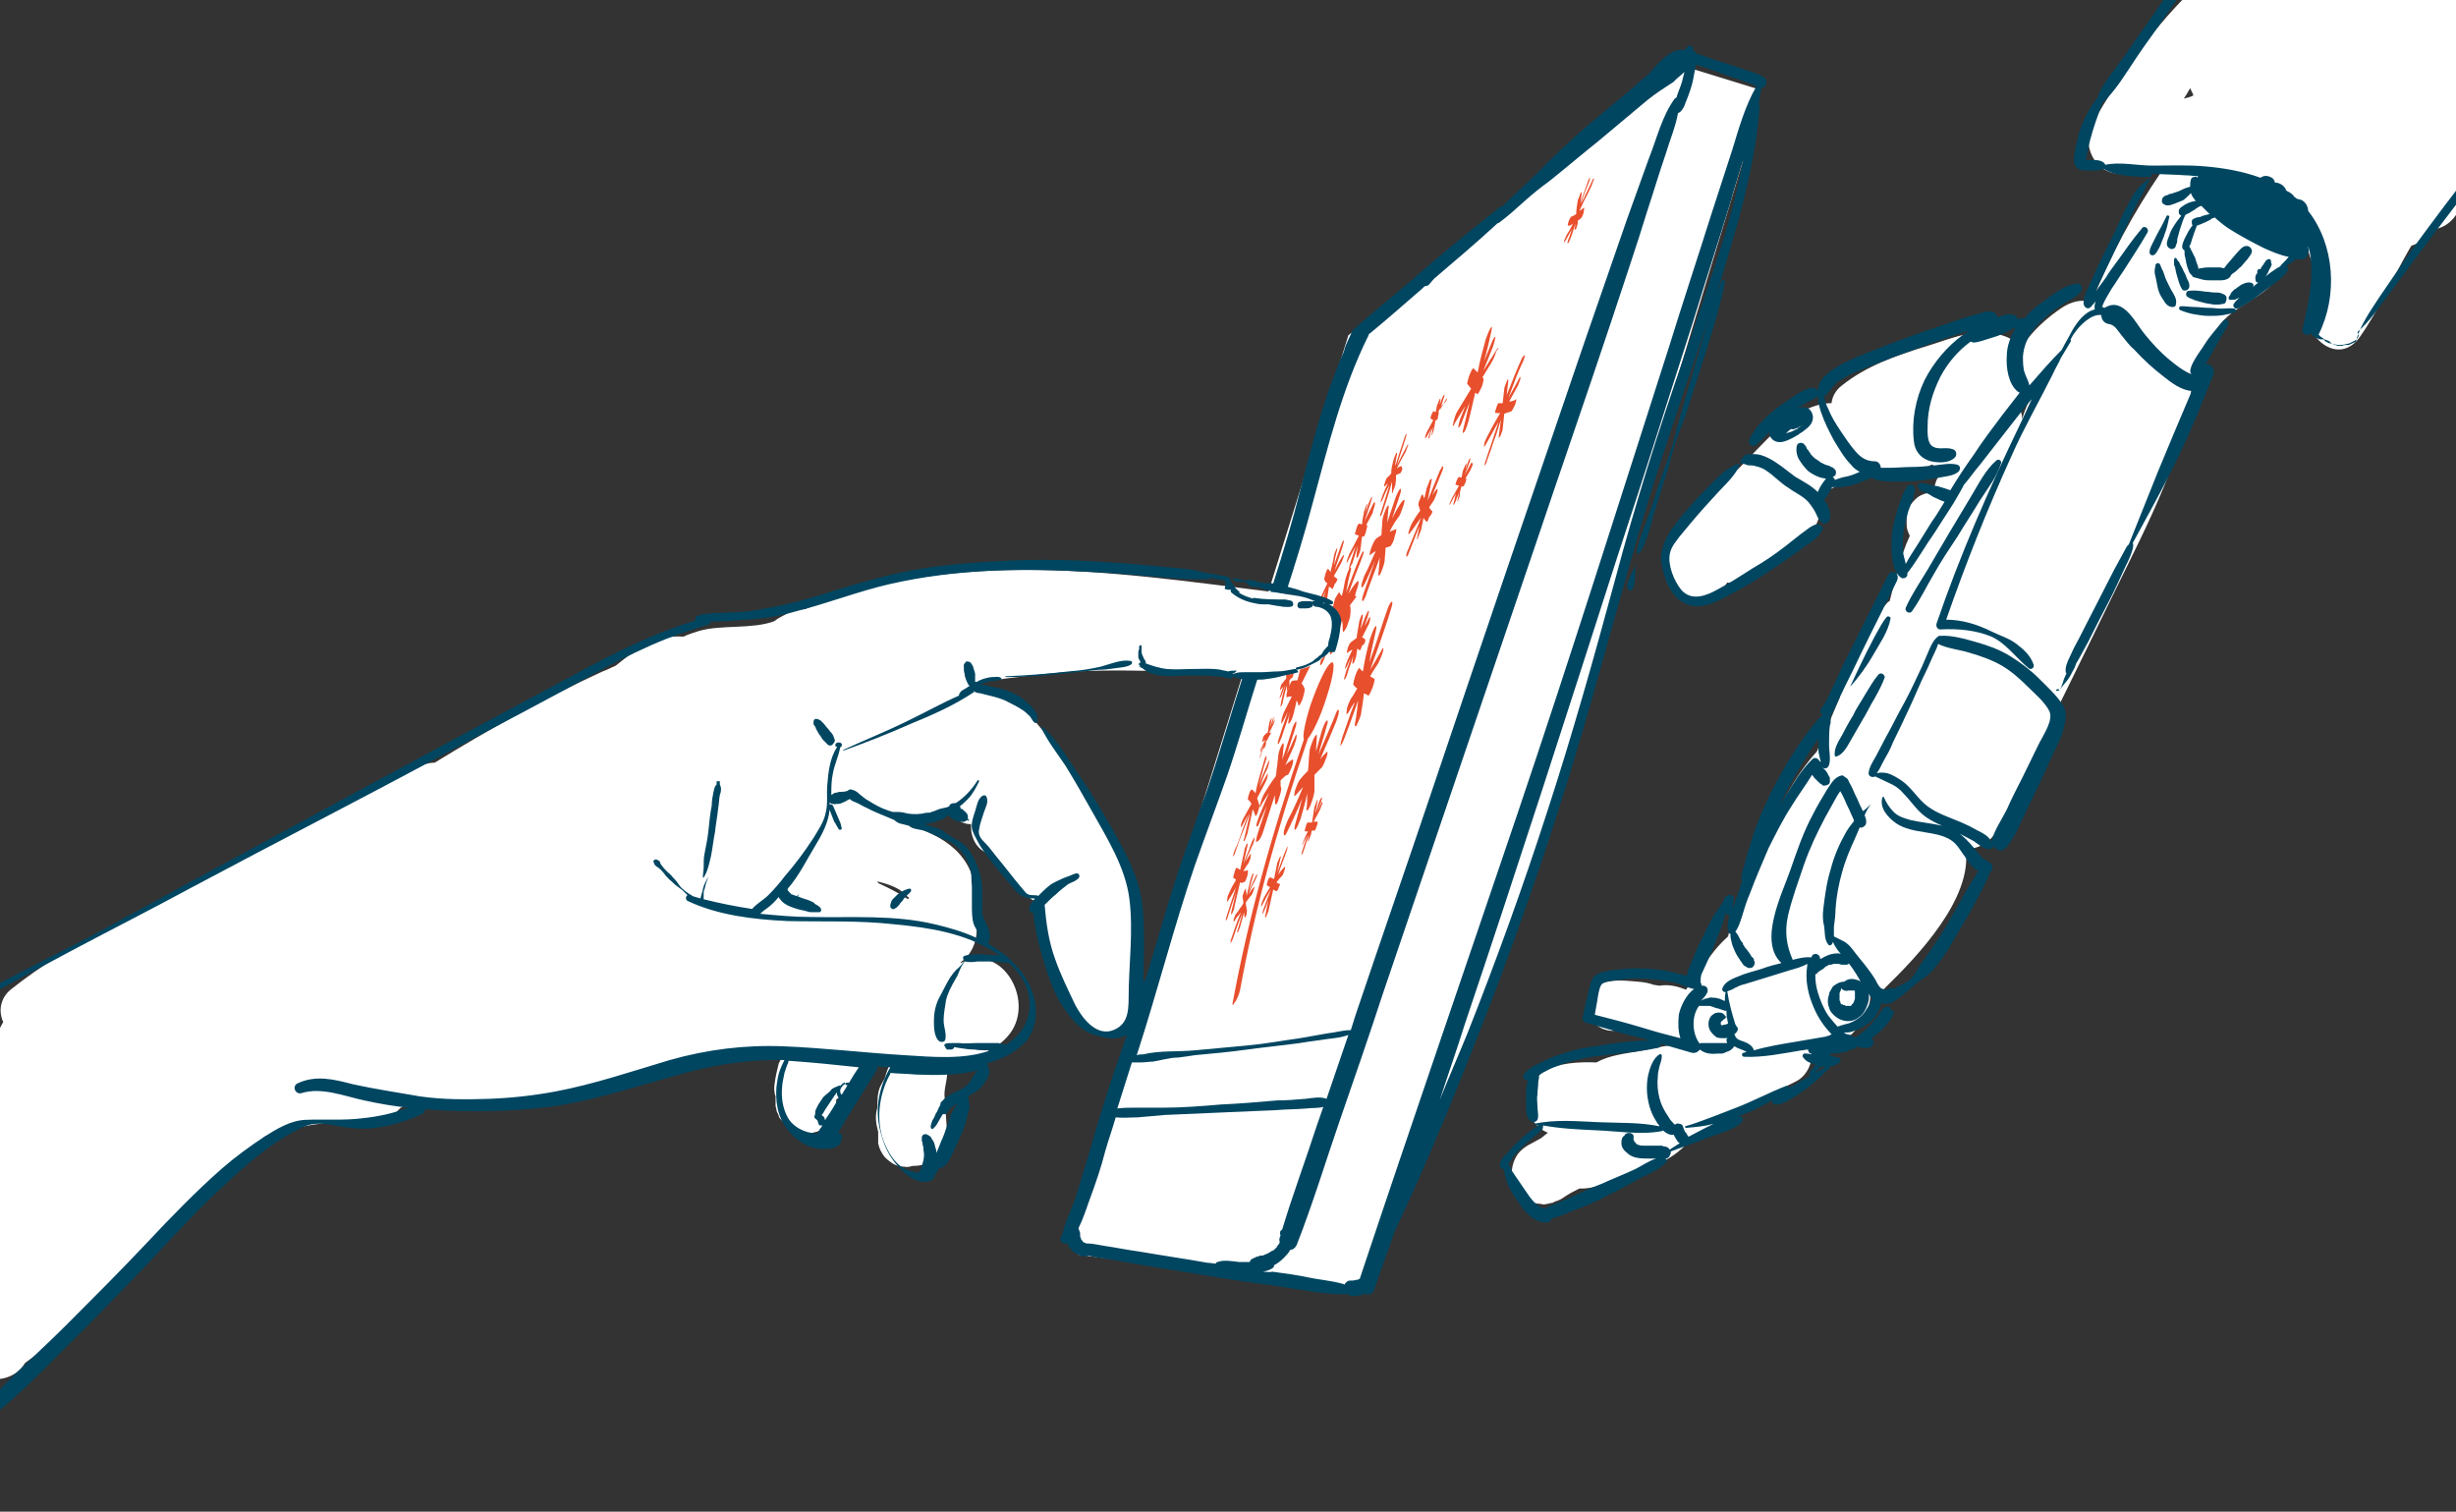 <?xml version="1.0" encoding="UTF-8"?>
<svg id="Calque_1" data-name="Calque 1" xmlns="http://www.w3.org/2000/svg" viewBox="0 0 304 187.1">
  <rect x="0" y="0" width="304" height="187.1" fill="#333333" stroke="none"/>
  <defs>
    <style>
      .cls-1 {
        fill: #fff;
      }

      .cls-2 {
        fill: #004661;
      }

      .cls-3 {
        fill: #e84f2d;
      }
    </style>
  </defs>
  <g id="Calque_7" data-name="Calque 7">
    <path class="cls-1" d="M313.4,7.4c.4-1.7-.2-3.2-1.4-4.2.1-.7.2-1.4,0-2.1.3-.3.5-.6.8-.9,2.8-2.8.2-8.1-3.8-6.2-.6.3-1.2.7-1.8,1.1-1.6-1.3-4.1-1.6-5.8.6-.2.3-.5.6-.7.9-1.4-.5-3-.2-4.2,1.2-1.5-1.1-3.7-1.2-5.3.9-.3.4-.6.9-1,1.3-1.2-2.8-6-3.6-8.1-.4-1.5-1.7-4.3-2.3-6-.6-.2.2-.5.5-.7.7-1.1-1.4-3-2-4.6-.4-4.7,4.7-8.4,10.1-11.7,15.8-1.9,3.3,1,7.7,4.9,6,.3-.2.6-.3,1-.4.7.4,1.5.7,2.5.6-3.4,5-6.4,10.5-8.6,16.1-1.2-.4-2.5-.1-3.7.7-1.8,1.2-3.7,2.9-5,4.9-.6-.7-1.4-1.2-2.4-1.5-3.1-1.1-6.5.5-9.5,1.4-3.6,1.1-7.3,2.4-10.3,4.8-.8.6-1.2,1.4-1.3,2.2h-.3c-4.6.3-8.4,5.4-11.5,8.4-1.6,1.5-3.2,3-4.7,4.6-.6.7-1.2,1.4-1.7,2.2-.1.1-.2.5-.4,1-.7.3-1.2.9-1.5,1.8-.2.8-.4,1.5-.5,2.3-.3,2.9,2.6,5,5.3,3.9,1.1-.5,1.9-1.2,2.4-2,1.1.3,2.4,0,3.4-.7.7-.5,1.4-1,2.1-1.5.5-.4.9-.8,1.1-1.3.8-.6,1.7-1.2,2.5-1.7,1.8-1.1,2.9-3.1,2-5.1.9-.8,1.8-1.5,2.8-1.7s2-.8,2.6-1.6c.8.4,1.8.5,2.7.3.3.1.5.2.6.2.4.1.8.1,1.2.1.7,0,1.5-.2,2.1-.5.1-.1.4-.1.5-.2l.1-.1c.6-.2,1.1-.5,1.6-.8.6.3,1.3.4,2,.5-.7.4-1.3,1-1.5,1.7-.1.4-.3.8-.4,1.2-.7.1-1.4.3-1.9.7-.7.6-1.3,1.4-1.3,2.4v.7c0,.3,0,.6.1.9.1.2.1.4.2.5q0,.1.1.2c-1.2,2.6-1.8,5.4-2.5,8.1-.1,0-.1.1-.2.1-1.8,1.9-3,4.3-4.1,6.7-.7,1.5-1.7,3.4-1.9,5.2-.8,1.8-1.5,3.6-2.2,5.2-.2.5-.4.9-.6,1.4-4,4.4-6.3,10.6-8.5,16-.9,2.2-2,4.6-2.5,6.9-.8.7-1.5,1.5-2.1,2.3-.9,1.2-2.1,2.7-3.1,4.3-1-.4-2.1-.7-3.3-.5-.2,0-.4-.1-.7-.1-1-.4-2.2-.4-3.2-.5-1.6-.1-3.5-.1-4.4,1.4-.6,1.1-.8,2.6.1,3.7.7.8,2,1.3,3,1h.3c.4.1.8.1,1.2.2.6.1,1.3.1,1.9.1.6.2,1.2.4,1.8.5.3.1.6.1.9.2.1,0,.2.1.3.1,0,.2,0,.3.1.5,0,.1.1.2.1.3-1.3.1-2.7.5-3.9.7-1.7.3-3.7.5-5.3,1.4-2.3-.1-4.7.1-6.3,1-3.5,2-2.6,6.6.3,7.7-.3.2-.6.5-.9.7-1,.6-2,.9-2.8,1.9-1.3,1.8-1,4.6,1.1,5.7.5.3,1.1.5,1.7.5.3.1.5.1.8,0,.1,0,.2,0,.4-.1h.1c.2,0,.3-.1.5-.2.4-.1.8-.3,1.2-.6.6-.4,1.2-.7,1.8-1,1.8.1,3.7-.8,5.5-1.4,2.8-1,6-2,7.9-4.3.1-.1.2-.2.2-.4,2.4-1.1,5.1-2.1,7.1-3.9.2-.2.4-.4.5-.6,1.9-.8,3.7-1.7,5.5-2.6,1.7-.8,2.4-2.9,1.9-4.5.1,0,.2-.1.2-.1h0c.4,0,.8,0,1.3-.1.4-.1.9-.2,1.3-.3.8-.1,1.6-.4,2.3-.9.3-.3.6-.6.8-1h0c.3-.3.5-.7.6-1.1.5-.8.9-1.6.9-2.6v-.2c.7-.1,1.5-.4,1.9-.9,3.9-3.8,10.8-11,9.9-17.1,1.5,0,3.1-.8,4-2.5,4.9-9.9,9.8-19.8,14.6-29.7,3.9-8,8.8-17.1,9.5-26.2,1.2-2.4,2.1-5.1,3.7-6.9,1.8-2,4.5-2.8,6.3-4.8.7-.8,1.3-1.6,1.8-2.5.6-.3,1.2-.7,1.7-1.3.2-.3.5-.6.7-.9.1.6.2,1.3.5,1.9.1.2.3.6.6,1,0,.5.1,1.1.3,1.6,0,.1.1.1.1.2-.4.8-.7,1.7-1,2.6-1.9,3,3,8.3,6,4.1,2.4-3.4,4.1-7.4,6.2-11,.1-.1.1-.2.2-.3.7-.2,1.5-.7,2.1-1.4.2-.2.3-.4.5-.6,1-.1,2.1-.6,2.9-1.8,2.1-3.1,4.9-6.3,7-9.7.3-.3.5-.6.8-.9.5-.6.8-1.3.8-1.9.4-.8.8-1.6,1-2.5,1.2-1.8.8-3.2-.2-4.2ZM250.3,51.9c0-.6-.2-1.2-.5-1.7.2-.2.5-.4.7-.7.2.1.4.2.6.2-.3.7-.6,1.4-.8,2.2ZM270.3,12.2c.3-.4.5-.8.8-1.3.1.3.3.6.4.9-.3.2-.8.3-1.2.4Z"/>
    <polygon class="cls-1" points="166.9 41.5 132.3 152.5 133.5 155.3 168.4 159.9 191.6 104.1 205.7 53.1 216.6 17.1 217.5 11 208.1 8.1 166.9 41.5"/>
  </g>
  <g id="Calque_8" data-name="Calque 8">
    <g>
      <path class="cls-3" d="M153.5,122.5c1.8-9.8,4.4-19.4,8.4-31.1.6-.7,1.6-2.8,2.3-5.1.9-2.7,1.1-4.6.6-4.3-.6.3-1.7,2.7-2.6,5.3-.7,2.2-1,3.9-.8,4.2-4.2,12.3-6.9,22.3-8.8,32.5-.1.3,0,.4,0,.4,0,0,.1-.1.2-.3.3-.3.6-1.1.7-1.6"/>
      <path class="cls-3" d="M158.4,109.4c-.1,0-.3-.1-.4-.2.3-.4.5-.6.7-.8.1-.1.2-.4.3-.7.1-.3.1-.5,0-.4-.2.2-.5.5-.8,1,.3-1,.7-1.9,1-2.8.1-.3.2-.6.2-.7s-.1.1-.2.3c-.4.9-.7,1.9-1.1,2.9l.4-1.8c.1-.2,0-.3-.1-.1-.1.2-.2.5-.3.7l-.4,2c-.2-.1-.4-.2-.5-.2s-.2.2-.3.5-.1.5-.1.5c.1,0,.2.1.4.2-.2.4-.5.8-.8,1.4-.1.2-.2.5-.3.8v.2l.1-.1c.4-.8.8-1.5,1.1-2-.3.8-.6,1.6-.9,2.4-.1.3-.2.6-.1.6h0s.1-.2.2-.4c.2-.4.3-.8.5-1.3l-.4,2c0,.2,0,.3,0,.2l.1-.1c.1-.2.2-.5.3-.7l.6-2.7c.2.1.3.2.4.2h0c.1,0,.2-.2.3-.5.1-.2.2-.4.1-.4"/>
      <path class="cls-3" d="M163.1,101.7h-.5l.8-1.5c.1-.2.2-.6.3-.8,0-.2-.1-.2-.2.1l-.4.9c.1-.4.3-.8.4-1.1.1-.3.2-.6.1-.6,0,0-.2.2-.3.5-.2.5-.3,1-.5,1.5.1-.5.2-1,.3-1.6q0-.2-.1,0c-.1.2-.2.6-.3.8-.1.7-.2,1.3-.3,1.9h-.5c-.1,0-.2.2-.3.6-.1.3-.1.5-.1.5h.4l-.4.8c-.1.2-.2.6-.3.8v.1s.1-.1.1-.2l.5-1c-.2.6-.4,1.3-.6,1.9-.1.3-.1.5-.1.5h0c.1,0,.2-.3.3-.6.2-.6.4-1.3.6-1.9,0,.3-.1.5-.1.8,0,.1,0,.2,0,.1,0,0,.1-.1.1-.2.1-.2.2-.6.3-.8,0-.1,0-.3.1-.4h.3c.1,0,.2-.3.3-.6.1-.2.1-.5.1-.5"/>
      <path class="cls-3" d="M179.1,49.4q0-.2-.1,0l-.8,1.4.5-1.5c.1-.3.1-.5.1-.5,0,0-.2.2-.3.5l-.3.8c0-.2.1-.4.1-.6s0-.2-.1-.1c-.1.2-.2.5-.3.7-.1.3-.1.6-.2.9-.1,0-.2-.1-.3-.1,0,0-.1.2-.2.4-.1.3-.2.5-.1.5.1.1.2.1.3.2l-.8,1.5c-.1.2-.2.5-.2.7,0,.1,0,.2,0,.1,0,0,0-.1.1-.1l.7-1.2-.3.8c-.1.3-.1.5-.1.5h0c.1,0,.2-.2.2-.5l.4-1c-.1.4-.1.7-.2,1v.1s.1-.1.1-.2c.1-.2.2-.5.2-.7.1-.3.1-.7.2-1h.1c.1,0,.2-.2.2-.5.1-.3.1-.5.1-.5h-.1l.5-.9c.4-.2.5-.5.6-.7"/>
      <path class="cls-3" d="M170.8,69c-.1.8-.1,1.5-.2,2.1,0,.1,0,.2.1.1.1,0,.2-.2.3-.5.2-.5.4-1.1.4-1.4,0-.4.1-.9.1-1.5.2-.1.4-.1.6-.2h0c.1-.1.4-.5.5-1.1.2-.6.3-1,.2-1-.3.1-.5.2-.8.3.4-.8.8-1.4,1.1-1.8.2-.2.4-.8.6-1.4.2-.6.2-.8,0-.7-.4.4-.9,1.3-1.4,2.3l.9-2.7c.2-.6.3-1,.1-1-.1.1-.4.6-.6,1.2l-1,3c.1-.8.1-1.5.2-2,0-.3-.2-.1-.4.4s-.4,1.1-.4,1.4c0,.5-.1,1.1-.1,1.7-.2.2-.5.3-.7.5-.1.1-.4.6-.6,1.2-.2.6-.2.9-.1.8.2-.2.4-.3.7-.5-.5,1-.9,2.1-1.4,3-.2.5-.4,1.1-.4,1.4q0,.1.1.1c.1,0,.2-.3.4-.6.4-.9.8-1.8,1.2-2.7l-1.4,4c-.2.6-.3,1-.1,1h0c.1-.1.4-.6.5-1.1l1.6-4.3Z"/>
      <path class="cls-3" d="M169,79.2c-.1-.2-.2-.2-.4-.3l.7-1.4c.2-.3.3-.7.3-1,0-.2-.1-.2-.2.1l-.5.9c.1-.4.3-.8.4-1.2.1-.4.2-.7.1-.7s-.2.3-.4.7c-.2.5-.4,1.1-.6,1.6.1-.6.2-1.1.3-1.7q0-.3-.2,0c-.1.3-.3.7-.3,1-.1.6-.2,1.2-.3,1.8-.2.1-.4.3-.7.5-.1.1-.3.4-.4.8-.1.4-.1.6,0,.5.2-.2.4-.3.6-.4l-.6,1.3c-.1.3-.3.7-.3,1,0,.1,0,.2,0,.1,0,0,.1-.1.2-.3l.5-1.1c-.2.7-.5,1.4-.7,2.1-.1.4-.2.6-.1.6h0c.1,0,.3-.4.4-.8.2-.7.5-1.4.7-2.1,0,.3-.1.5-.1.8v.2s.1-.1.2-.2c.1-.3.3-.7.3-1,0-.2.1-.5.1-.7.1,0,.2.1.3.2h0c.1,0,.2-.3.3-.6.4-.2.4-.6.4-.7"/>
      <path class="cls-3" d="M165.5,71.6c-.1,0-.2-.1-.4-.3.3-.5.5-.9.8-1.4.1-.2.3-.6.4-.9.1-.3,0-.4-.1-.2-.4.6-.7,1.2-1,1.8.3-1,.7-2,1-3,.1-.4.2-.7.1-.7s-.2.3-.3.6c-.3.8-.6,1.7-.9,2.5.1-.6.2-1.2.4-1.9.1-.3,0-.3-.1-.1-.1.2-.3.7-.3.9-.1.7-.3,1.3-.4,1.9-.1-.1-.2-.3-.3-.4,0-.1-.2.2-.3.5-.1.4-.2.7-.2.8.1.2.2.4.4.5-.4.8-.8,1.7-1.2,2.6-.1.3-.3.7-.3.9v.1s.1-.1.2-.3c.4-.8.7-1.6,1.1-2.4-.1.4-.3.8-.4,1.2-.1.4-.3.8-.4,1.2-.1.3-.1.6-.1.5h0c.1-.1.2-.4.4-.8.1-.4.3-.8.4-1.2,0-.1.1-.3.1-.4-.1.6-.2,1.2-.3,1.9v.2s.1-.1.1-.2c.1-.3.3-.7.3-.9.1-.7.2-1.4.3-2,.2.1.3.2.4.3h0c.1,0,.2-.3.3-.6.3-.3.4-.7.3-.7"/>
      <path class="cls-3" d="M157.3,90.7h-.2l.5-1c.1-.2.2-.5.2-.6s0-.1-.1.1l-.3.6c.1-.2.2-.5.2-.7.1-.2.1-.4.1-.4,0,0-.1.2-.2.4-.1.3-.2.7-.3,1,.1-.4.1-.7.2-1.1q0-.2-.1,0c-.1.2-.2.4-.2.6-.1.4-.1.8-.2,1.1-.1,0-.2.1-.4.3-.1.1-.2.3-.2.5-.1.2-.1.4,0,.3.2-.2.3-.2.3-.2l-.4.8c-.1.2-.2.4-.2.6v.1s.1-.1.1-.2l.3-.7c-.1.4-.3.9-.4,1.3-.1.2-.1.4-.1.4h0s.1-.2.2-.5c.1-.4.3-.8.4-1.3,0,.2-.1.3-.1.5v.1l.1-.1c.1-.2.2-.4.2-.6v-.3h.1s.1-.2.2-.4c.3-.5.4-.7.3-.6"/>
      <path class="cls-3" d="M160.1,83.1c-.2.1-.3.3-.5.5.3-.7.6-1.4,1-2,.1-.2.2-.4.2-.6s0-.2-.1,0c-.3.5-.6,1.1-.9,1.8.2-.7.4-1.3.6-2v-.1c.1-.2.1-.4,0-.3s-.2.3-.2.5v.1c-.2.7-.4,1.4-.6,2.1v-.5c0-.1-.1,0-.2.2-.1.2-.2.5-.2.6v.6c-.2.2-.3.4-.5.6-.1.1-.2.3-.2.5-.1.2-.1.3,0,.3h0c.1-.2.3-.3.4-.5-.2.4-.3.8-.4,1.1-.1.2-.1.4-.1.5h0s.1-.2.2-.4c.2-.4.3-.9.5-1.3-.3,1-.5,1.9-.6,2.6,0,.1,0,.2,0,.1l.1-.1c.1-.2.2-.4.2-.6.1-.5.3-1.3.5-2v.8h0s.1-.1.1-.2c.1-.2.2-.5.2-.6v-.6c.1-.1.2-.2.3-.3.1,0,.2-.3.2-.5.1-.1.1-.3,0-.3"/>
      <path class="cls-3" d="M173.5,57.7c-.2,0-.4.1-.6.3.3-.7.7-1.4,1.1-2.1.1-.2.2-.6.3-.8q0-.2-.1,0c-.5.9-.9,1.7-1.3,2.5.4-1.3.8-2.4,1.1-3.4.1-.3.1-.5.1-.5-.1,0-.2.3-.3.6-.3.9-.7,2.1-1.1,3.4,0-.4.1-.8.2-1.4.1-.3,0-.3-.1-.2-.1.2-.2.5-.3.8-.2.7-.3,1.2-.3,1.7-.2.2-.3.4-.5.5-.1.1-.2.4-.3.7s-.1.4,0,.4h0c.1-.1.3-.3.4-.4-.3.6-.5,1.1-.7,1.6-.1.3-.2.6-.2.7v.1s.1-.1.2-.3c.2-.5.5-1.2.9-1.9-.4,1.2-.7,2.3-1,3.2l-.1.3c-.1.3-.1.5,0,.4h0c.1-.1.2-.4.3-.7l.1-.3c.3-.9.7-2.1,1-3.3v1.5s.1-.1.1-.2c.1-.2.2-.6.3-.8.1-.5.1-.9.1-1.3.2-.1.4-.2.5-.2,0,0,.2-.2.3-.6-.1,0-.1-.3-.1-.3"/>
      <path class="cls-3" d="M170.2,62.3q0-.3-.2,0l-1.1,2.2.8-2.4c.1-.4.2-.6.1-.6-.1.1-.2.4-.4.8l-.4,1.3c.1-.3.1-.7.2-1,.1-.3,0-.3-.1,0s-.3.7-.3,1c-.1.4-.2.9-.2,1.3-.1,0-.3-.1-.4-.1,0,0-.2.2-.3.6s-.2.7-.2.7c.1.1.3.1.5.2l-1.2,2.3c-.1.3-.3.7-.3.9v.2s.1-.1.1-.2l1-1.9-.7,2.2c-.1.4-.2.6-.1.6h0c.1-.1.2-.4.4-.7l.7-2.2c-.1.5-.2,1-.2,1.5,0,.1,0,.2,0,.1,0,0,.1-.1.2-.2.1-.3.3-.7.3-1,.1-.5.1-1,.2-1.5h.2c.1,0,.2-.3.3-.7.1-.4.2-.7.1-.7h-.1l.8-1.5c.1-.5.3-.9.3-1.2"/>
      <path class="cls-3" d="M177.3,63.3c-.1-.1-.3-.3-.4-.5.2-.3.4-.6.6-.9.1-.2.3-.7.4-1,.1-.3,0-.5-.1-.3-.2.2-.3.4-.5.7l1.1-2.7c.2-.4.3-.8.2-.9,0-.1-.2.2-.4.6l-1.5,3.7.5-2.5c.1-.3,0-.3-.2-.1-.1.3-.3.7-.4,1l-.3,1.3c-.1-.2-.1-.3-.2-.5,0-.1-.2.1-.3.5-.2.4-.3.8-.2.9.1.2.1.4.2.6-.4.5-.7,1-1,1.5-.1.2-.3.6-.4,1-.1.3-.1.5,0,.4l.1-.1c.5-.6.9-1.3,1.4-1.9l-1.6,3.9c-.2.4-.3.8-.2.9h0c.1,0,.2-.2.3-.5l1.3-3.3-.3,1.5c0,.2,0,.3,0,.2,0,0,.1-.1.1-.2.1-.3.3-.7.4-1l.3-1.5c.1.2.3.4.4.5h0c.1,0,.2-.3.3-.6.3-.3.4-.6.4-.7"/>
      <path class="cls-3" d="M185.3,43.2l-1.7,2.7,1.2-3c.2-.6.3-1.1.3-1.2-.1-.1-.3.3-.5.8l-.9,2.2c.4-1.4.7-2.8.9-3.7.1-.5.1-.7-.1-.4-.2.3-.4.9-.6,1.4-.3,1.1-.7,2.5-1,4.1-.2-.2-.3-.3-.5-.5-.1-.1-.3.3-.5.8s-.3,1.1-.3,1.1c.2.2.3.4.5.6l-1.7,2.8c-.2.3-.4.9-.5,1.4-.1.3-.1.5,0,.4,0,0,.1-.1.1-.2l1.4-2.3-.6,1.5c-.2.5-.3,1.1-.3,1.2h.1c.1-.1.3-.4.4-.8l.9-2.3c-.3,1.4-.6,2.6-.8,3.4-.1.3,0,.4,0,.4,0,0,.1-.1.2-.2.2-.4.4-1,.5-1.4.2-.8.5-2,.8-3.4.1.1.2.1.3.2h0c.1-.1.3-.5.5-.9.2-.6.3-1,.2-1.1,0,0-.1,0-.1-.1l1.1-1.8c.2-.3.5-1,.6-1.4.4-.5.3-.6.1-.3"/>
      <path class="cls-3" d="M187.7,49.4c-.3.2-.6.3-.9.3.4-.7.7-1.3,1.1-2,.1-.3.3-.7.3-.9s-.1-.2-.2.1c-.4.8-.9,1.6-1.3,2.4.6-1.6,1.1-3.1,1.8-4.5.1-.3.3-.7.2-.8,0-.1-.1,0-.3.3-.7,1.5-1.3,3.1-1.9,4.6l.2-1.8c0-.2-.1-.2-.2.1-.1.3-.3.7-.3.9l-.2,1.8h-.5c-.1,0-.2.3-.3.6s-.2.6-.1.6c.2,0,.4.1.6,0-.6,1-1.2,2.1-1.7,3.1-.1.2-.3.6-.3.9v.2l.1-.1c.6-1,1.1-2,1.7-3-.2.6-.4,1.2-.6,1.8-.3,1-.7,2-1,3-.1.3-.2.6-.1.6h0c.1-.1.2-.3.3-.7.4-1,.7-2.1,1.1-3.1.2-.6.4-1.3.6-1.9l-.3,2.2c0,.1,0,.2,0,.1,0,0,.1-.1.2-.2.1-.3.3-.7.3-.9l.2-1.9c.3-.1.6-.2.9-.3h0c.1-.1.2-.4.4-.7.2-.6.2-.8.2-.8"/>
      <path class="cls-3" d="M196.1,25.7c-.2.1-.4.3-.6.4.2-.4.4-.9.6-1.3.4-.7.7-1.4.9-1.8.1-.3.2-.6.3-.8,0-.2-.1-.1-.2.1-.2.5-.5,1.1-.9,1.9-.1.3-.3.6-.5,1,.3-1,.7-2,1-2.7.1-.3.1-.5.1-.5-.1,0-.2.3-.3.6-.3.8-.6,1.7-.9,2.6.1-.4.1-.9.2-1.3,0-.2-.1-.1-.2.1-.1.2-.2.6-.3.8-.1.6-.2,1.2-.2,1.7-.3.2-.5.3-.6.3,0,0-.2.2-.3.5s-.2.6-.1.6c.1.1.3,0,.6-.2-.3.6-.6,1.1-.8,1.4-.1.2-.2.5-.3.7,0,.2,0,.3,0,.2l.1-.1c.2-.3.5-.9.9-1.6-.2.5-.3,1-.5,1.4-.1.3-.1.5,0,.4h0c.1-.1.2-.4.3-.6.2-.5.4-1.2.6-1.8,0,.2-.1.5-.1.7v.1s.1-.1.2-.2c.1-.3.2-.6.2-.7v-.3c.2-.1.3-.2.4-.3h0c.1-.1.2-.3.3-.6.1-.5.1-.8.1-.7"/>
      <path class="cls-3" d="M182.1,57.3l-.8,1.5.6-1.6c.1-.3.1-.5.1-.5-.1,0-.2.3-.3.5l-.3.9c0-.2.1-.4.1-.6s0-.2-.1,0-.2.5-.3.7c-.1.3-.1.6-.2.9-.1,0-.2,0-.3-.1,0,0-.2.2-.3.5s-.2.5-.1.5.2.1.4.1l-.9,1.6c-.1.2-.2.5-.3.7,0,.1,0,.2,0,.1l.1-.1.7-1.3-.2.9c-.1.3-.1.5-.1.5h0c.1,0,.2-.3.3-.5l.4-1.1c-.1.4-.1.7-.2,1.1v.1s.1-.1.1-.2c.1-.2.2-.5.2-.7,0-.3.1-.7.2-1h.2c.1,0,.2-.3.3-.5.1-.3.1-.5.1-.5h-.1l.6-1c.1-.2.2-.5.3-.7q-.1-.4-.2-.2"/>
      <path class="cls-3" d="M170.1,84l-.2-.1c-.1-.1-.2-.1-.3-.2.3-.6.7-1.1,1-1.6.2-.4.5-1.1.6-1.5.1-.5,0-.5-.2-.1-.4.7-.9,1.6-1.4,2.4,1.2-3.3,2.3-6.5,2.6-7.6.2-.6.2-.9,0-.8-.2.2-.4.7-.6,1.3-.3.8-1.1,3.4-2.1,6.2.2-1.3.5-2.6.8-3.9.1-.5.1-.8-.1-.5-.2.2-.4.9-.6,1.4-.4,1.4-.7,2.8-.9,4.1-.2-.1-.3-.3-.4-.4-.1-.1-.3.3-.5.8-.2.6-.3,1.1-.3,1.2.1.2.3.4.5.5-.3.5-.5.9-.8,1.3-.2.4-.5,1-.5,1.5-.1.3,0,.4,0,.4,0,0,.1-.1.2-.2.2-.4.5-.9.8-1.3-.7,1.8-1.2,3.4-1.5,4.2-.2.6-.3,1.1-.3,1.2h0c.1,0,.3-.4.5-.9.3-.8,1-2.6,1.7-4.7,0,.4-.1.7-.1,1-.1.8-.2,1.5-.3,1.9,0,.2,0,.3.1.3s.1-.1.2-.3c.2-.4.5-1.1.5-1.5.1-.5.2-1.2.3-2v-.3c.1.1.3.1.4.2l.2.1h0c.1-.1.3-.5.5-1,.2-.6.3-1.1.2-1.1"/>
      <path class="cls-3" d="M162.7,97.9v-2c.3-.3.6-.6.9-.9.2-.2.4-.8.6-1.3.2-.5.1-.8,0-.6-.3.3-.6.6-.8.9.8-1.8,1.5-3.5,2-4.7.2-.6.4-1.2.3-1.4-.1-.2-.3.2-.5.8-.5,1.2-1.2,2.9-2,4.7.3-1.2.7-2.3,1-3.5.2-.5.2-.8,0-.7-.2.2-.4.7-.6,1.3-.2.8-.5,1.7-.7,2.5,0-.7.1-1.4.1-1.9,0-.3-.1-.2-.4.3-.2.5-.5,1.2-.5,1.6-.1.7-.1,1.6-.2,2.4-.3.3-.7.7-1,1.1-.2.2-.4.8-.6,1.3-.1.4-.1.7-.1.7h.1c.4-.4.7-.8,1-1.1-.7,1.7-1.4,3.2-1.9,4.1-.2.5-.5,1.2-.5,1.6,0,.2,0,.3.1.3s.2-.2.3-.4c.5-1,1.2-2.5,1.9-4.2-.3,1.1-.6,2.2-.9,3.3-.1.4-.1.6,0,.6,0,0,.1,0,.1-.1.2-.2.4-.8.6-1.3.3-1,.6-2.1.8-3.1,0,.8,0,1.5-.1,2q0,.1.1.1c.1,0,.2-.2.4-.6.3-.8.5-1.5.5-1.8"/>
      <path class="cls-3" d="M168,72.8c.2-.6.2-.9.1-.9-.3.2-.7.8-1.2,1.6.6-1.7,1.2-3.2,1.4-3.7s.4-1.1.5-1.4c0-.3-.1-.2-.3.2-.4.8-1,2.4-1.9,4.8.1-.3.1-.6.2-1,.1-.7.3-1.3.4-1.8.1-.4,0-.5-.2-.2-.2.4-.4,1-.5,1.4-.1.5-.2,1.2-.4,1.9v.1c-.1-.2-.3-.3-.3-.5,0-.1-.2.2-.5.7-.2.5-.3,1.1-.3,1.2.1.2.2.4.3.6,0,0,0,.1.1.1-.4.7-.8,1.5-1.2,2.1,0,0-.3.5-.4,1.3-.1.6.1.3.1.3.3-.5.7-1.2,1.1-1.9-.5,1.3-1,2.5-1.3,3.4-.2.5-.3,1.1-.3,1.2h.1c.1,0,.2-.3.4-.7.3-.9.8-2,1.3-3.3-.2.8-.4,1.5-.5,2.1-.1.4-.1.7,0,.6l.1-.1c.2-.2.4-.8.6-1.3.2-.9.5-1.8.7-2.8.1.3.1.7.1,1.2q0,.2.1.2c.1,0,.1-.2.3-.4.2-.4.4-1.1.5-1.4.1-.7.1-1.1,0-1.5.4-.5.7-.9.8-1.1-.3.1-.1-.4.1-1"/>
      <path class="cls-3" d="M154.4,107.7c-.2.1-.3.1-.5.1.2-.3.4-.7.6-.9.1-.2.3-.6.3-.9.1-.3,0-.4-.1-.2-.2.3-.4.6-.6.9.2-.4.3-.8.5-1.1.2-.4.3-.8.5-1.1.1-.3.2-.7.2-.8s-.1,0-.3.4c-.1.3-.3.7-.4,1.1-.2.5-.5,1.1-.7,1.8l.5-2.3c.1-.3,0-.4-.1-.2-.1.2-.3.6-.3.9l-.5,2.3-.1-.1c-.1-.1-.2-.1-.3-.2-.1,0-.2.2-.3.6-.1.3-.2.7-.1.7s.2.1.3.2h0c-.3.5-.6,1-.8,1.5-.1.2-.3.6-.3.9v.3s.1,0,.1-.1c.3-.5.7-1.1,1-1.7-.4,1.2-.8,2.4-1.2,3.7-.1.3-.1.5,0,.4h0c.1-.1.2-.5.3-.8.3-.9.6-1.8.9-2.7l-.6,2.5v.3l.1-.1c.1-.2.3-.6.3-.9l.7-3c.1.1.3.1.4,0q.1,0,.2-.1c.1-.1.2-.4.3-.7.1-.5.1-.8,0-.7"/>
      <path class="cls-3" d="M154.3,112.5c0-.2-.1-.5-.1-.8.3-.4.5-.7.7-.9.1-.1.2-.4.3-.7.1-.3.1-.4,0-.3-.2.2-.4.5-.7.9.3-.7.6-1.3.8-1.6.1-.2.2-.5.3-.7,0-.2,0-.3-.1-.1-.2.4-.5,1.1-.9,1.9l.5-1.8c.1-.3.1-.4,0-.3s-.2.4-.3.7l-.5,2.1c0-.4-.1-.7-.1-.9,0-.1-.1.1-.2.3-.1.3-.2.6-.2.6,0,.2.1.5.1.9-.1.2-.2.4-.4.6-.2.3-.3.5-.5.7-.1.1-.2.4-.3.7v.3l.1-.1c.1-.2.3-.5.5-.7.1-.1.2-.3.3-.4-.5,1.2-.9,2.4-1.2,3.3-.1.3-.1.5-.1.5h0c.1,0,.2-.3.3-.5.3-.9.7-2.1,1.2-3.2l-.6,2.1c-.1.2-.1.3,0,.3h0c.1-.1.2-.4.3-.7l.5-1.8c0,.3,0,.6.1.7h0s.1-.2.2-.4c0-.3.1-.6,0-.7"/>
      <path class="cls-3" d="M154.4,103.2c.2-.9.4-1.8.6-2.7,0-.1,0-.2.1-.3.1.3.2.5.3.8h0c.1,0,.2-.2.3-.5s.2-.7.2-.8c-.1-.3-.2-.6-.3-.9l1-1.9c.1-.2.3-.6.3-.9.1-.3,0-.3-.1-.1l-.9,1.6c.3-.8.6-1.7,1-2.4.1-.3.2-.7.2-.9s-.1,0-.2.3c-.4.9-.8,1.9-1.1,2.8.3-1,.5-2.1.9-3.2.1-.3.1-.6,0-.5s-.2.4-.3.8c-.4,1.4-.8,2.6-1,3.8-.1-.2-.3-.4-.5-.5,0,0-.2.2-.3.6-.1.3-.2.6-.1.7.2.1.3.3.4.5l-1,1.8c-.1.2-.3.6-.3.9v.2l.1-.1.8-1.5c-.2.6-.5,1.3-.7,1.9-.3.9-.6,1.8-1,2.6-.1.3-.2.7-.2.7h0c.1,0,.2-.2.3-.5.3-.9.6-1.8,1-2.7.3-.7.5-1.4.8-2.1,0,.2-.1.4-.1.5-.2.9-.4,1.8-.6,2.6-.1.2-.1.3,0,.3l.1-.1c0-.1.2-.5.3-.8"/>
      <path class="cls-3" d="M156.3,103.1c.4-1.2.9-2.9,1.5-4.7,0,.5,0,1,.1,1.2h0c.1,0,.3-.3.4-.8.2-.5.3-1.1.3-1.2-.1-.2-.1-.5-.1-1,.4-.4.7-.7.9-.7.1,0,.3-.5.5-1s.2-1,.1-.9c-.2.1-.5.3-.9.7.3-.7.7-1.5,1-2.2.2-.5.4-1.1.4-1.4s-.1-.2-.3.3c-.3.7-.6,1.4-1,2.1,0-.1.1-.2.1-.2.4-1.2.7-2.2,1-3.1.2-.5.2-1,.1-.9-.1.1-.4.6-.5,1.1-.3.9-.6,1.9-1,3.1-.1.2-.2.5-.2.7,0-.3.1-.7.1-1s.1-.7.1-1-.1-.3-.3.1-.4,1-.4,1.4c0,.3-.1.7-.1,1-.1.5-.1,1-.2,1.4-.5.6-.9,1.3-1.4,2.1-.2.3-.4.9-.5,1.3-.1.3-.1.4,0,.4,0,0,.1-.1.1-.2.3-.6.7-1.1,1-1.6-.4.9-.8,1.8-1.2,2.8-.2.5-.4,1.1-.4,1.3q0,.1.1.1c.1,0,.2-.2.3-.5.3-.7.6-1.4.9-2.1-.4,1.4-.9,2.7-1.2,3.7-.1.5-.2.8-.1.8h0c.4-.1.6-.6.8-1.1"/>
      <path class="cls-3" d="M161.5,85.3c-.1-.3-.2-.5-.4-.7l1.1-2.2c.2-.4.4-1,.5-1.4,0-.3-.1-.3-.3.1l-.5,1c.2-.5.4-1.1.6-1.6.2-.5.3-1,.2-1.1s-.3.3-.5.9c-.3.7-.5,1.5-.8,2.2.2-.8.4-1.7.6-2.6.1-.5.1-.6-.1-.3-.2.3-.4.9-.5,1.3-.3,1.1-.5,2.2-.8,3.3-.2,0-.4,0-.7.1-.1.1-.3.5-.5,1.1-.2.5-.2.9-.1.9.2-.1.4-.1.6-.1l-.9,1.8c-.2.4-.4,1-.4,1.4,0,.2,0,.3,0,.2,0,0,.1-.1.2-.3l.6-1.2c-.3,1-.7,2-1,3-.2.5-.3,1-.2,1h0c.1,0,.3-.5.5-1,.3-1,.7-2,1-3-.1.4-.2.7-.2,1.1-.1.3,0,.4,0,.4,0,0,.1-.1.2-.2.2-.3.4-.9.5-1.4.1-.4.2-.8.3-1.3.1.2.2.3.2.6h.1c.1,0,.2-.3.4-.7.2-.6.3-1.1.3-1.3"/>
    </g>
  </g>
  <g id="Calque_6" data-name="Calque 6">
    <path class="cls-2" d="M255.3,87.2c-.8-1.2-1.9-2.2-2.9-3.2-1.1-1.1-2.3-2-3.6-2.8s-2.7-1.3-4.1-1.7c-1.4-.4-3.1-.9-4.5-.8h-.2c-.6.4-.9,1-1.2,1.7s-.6,1.4-.9,2.1c-.7,1.5-1.4,3-2.2,4.5-.8,1.4-1.5,2.9-2.3,4.3-.4.8-.8,1.5-1.2,2.3-.4.7-.8,1.3-.9,2-.1.5.5.7.8.5.6.3,1.1.5,1.7.8.7.3,1.3.7,1.8,1.3,1,1,1.7,2.2,2.9,3,.6.4,1.2.7,1.9,1-1.3-.3-2.6-.4-3.9-.7-.7-.2-1.5-.4-2.1-1-.5-.5-.9-1.1-1.2-1.8,0-.1-.2-.1-.2,0-.4,1.3.7,2.5,1.7,3.2,1.5,1,3.4,1,5.1,1.4.8.2,1.6.5,2.2,1.1.5.5.8,1.1,1.2,1.6.3.5.7,1.1,1.2,1.5.1.1.3.2.5.3-.2.3-.5.7-.7,1.1-.5.8-1,1.6-1.4,2.4-.9,1.5-1.7,3.1-2.7,4.6-.8,1.3-1.7,2.5-2.6,3.8-.5.8-.7,1.4-1.6,1.9-.5.3-1,.5-1.5.8-.1-.1-.2-.1-.4-.1s-.3.1-.5.2c-.2,0-.5-.1-.7-.2-.3-.3-.5-.7-.7-1.1-.3-.5-.6-.9-.9-1.3-.6-.8-1.3-1.6-1.9-2.4-.3-.4-.7-.8-1.1-1l-1.2-.6v-1.2c.1-.7.2-1.5.2-2.2.1-1.5.4-3.1.8-4.5.4-1.5,1-2.9,1.6-4.2.2-.5.4-.9.6-1.4.2.1.4,0,.5-.1.2-.1.3-.3.3-.6s-.1-.5-.2-.8c.2-.5.5-1,.8-1.4,0,0,0-.1,0,0-.3.3-.6.6-1,.9,0-.1-.1-.1-.1-.2-.2-.4-.4-.8-.6-1.3-.2-.4-.4-.8-.6-1.3-.1-.2-.2-.4-.3-.6-.1-.1-.1-.2-.2-.4-.1-.2-.2-.3-.4-.4-.2-.2-.5-.1-.7,0s-.3.4-.3.6c0,.5.3,1,.6,1.5.2.4.4.8.6,1.3.2.4.4.8.6,1.3.1.2.2.4.3.7-.4.5-.7.9-1,1.4-.8,1.4-1.5,3-1.9,4.6-.5,1.6-.7,3.2-.9,4.8-.1.8-.1,1.5.1,2.3.1.7,0,1.6.5,2.2.1.2.4.1.5-.1,0-.1.1-.2.1-.2.1.3.3.6.5.9.3.4.6.8,1,1.2.7.8,1.3,1.7,1.8,2.6,0,.1.1.1.1.2-.1-.1-.3-.2-.4-.2-.5-.2-1.2-.2-1.6.2-.3,0-.7.1-1,.3-.3.2-.5.3-.6.6-.1.2-.3.4-.3.7-.2.5-.2,1.1,0,1.6.1.5.5.9.9,1.2.8.6,2,.7,2.8,0,.5-.3.8-.9,1-1.4s.3-1,.2-1.5c.2.4.5.7.9.9.7.5,1.8.5,2.4-.1,1.3-.8,2.3-2,3.6-2.8,1.2-.8,2.2-2.4,3-3.6.9-1.5,1.8-3.1,2.7-4.6.5-.9,1-1.9,1.5-2.8.3-.6.7-1.3.9-2,0,0,.1,0,.1-.1.2-.2.3-.5.2-.8-.3-.5-.9-.6-1.3-1-.4-.4-.7-.9-1.1-1.3-.5-.6-1-1.1-1.6-1.6.6.3,1.1.6,1.7.9.6.4,1.2,1,1.9,1,.3,0,.5-.2.6-.4.2.5.9.8,1.3.4,1.2-1.1,1.8-2.9,2.5-4.3.8-1.6,1.6-3.3,2.4-5,.7-1.6,1.5-3.2,2.2-4.8.3-1.3.9-2.5.1-3.8ZM229.6,123.3v.3h0c0,.1-.1.2-.1.3s0,.1-.1.2h0c0,.1-.1.2-.2.2v.1l-.1.1h-.6c-.1,0-.1-.1-.2-.1h-.1c-.1,0-.1-.1-.2-.1h-.1c0-.1-.1-.1-.1-.2v-.1h0c0-.1-.1-.1-.1-.2v-.1h0v-.7h0s0-.1,0,0v-.1c.1-.2.2-.4.2-.6h0c.2.3.6.4.9.3h.7s.1,0,.1.1h0v.1h0c0-.1,0,.1,0,.1,0,.2,0,.3,0,.4h0ZM252.4,92c-.7,1.4-1.3,2.7-2,4.1s-1.4,2.7-2,4.1c-.6,1.2-1.6,2.6-1.9,4-.3-.7-1.1-1.1-1.7-1.4-.7-.4-1.3-.7-2-1-1.4-.6-3-1.1-4.2-2s-1.9-2.2-3.1-3.1c-.6-.4-1.2-.8-1.9-1-.5-.1-.9-.1-1.3,0,.4-.5.6-1.1.9-1.6.4-.7.8-1.4,1.1-2.2.7-1.4,1.4-2.9,2.1-4.4.7-1.5,1.3-3,2-4.4.4-.8.7-1.6,1.1-2.4.2-.4.3-.7.4-1,1.2.6,2.7.7,3.9,1.1,1.4.4,2.8.9,4,1.6s2.3,1.7,3.2,2.6,2,1.8,2.6,2.9c.7,1.1-.7,3.1-1.2,4.1Z"/>
    <path class="cls-2" d="M234,124.8c-.1-.2-.2-.2-.4-.2s-.4.1-.5.2-.1.2-.2.3c-.1.2-.3.4-.4.6-.2.2-.3.4-.5.6s-.3.3-.4.5c-.3.3-.7.7-1.1,1-.2.2-.5.4-.8.6-.1,0-.2-.1-.4-.1,0,0,0-.1-.1-.1-.2-.1-.4-.2-.6-.2q-.1,0-.2-.1c-.1,0-.1-.1-.2-.1h.1c.3,0,.6,0,.9-.1.6-.2,1.2-.4,1.7-.8.5-.3,1-.7,1.3-1.2.4-.6.7-1.2.6-1.9-.1-.5-.7-.6-1-.2-.1.1-.2.3-.3.4h0c0,.1-.1.2-.1.3s-.1.1-.1.2h0c-.1.1-.1.2-.2.3-.3.5-.5.8-.9,1.1-.4.3-.7.5-1.2.7-.2.1-.4.1-.7.2-.1,0-.2.1-.4.1-.1,0-.1.1-.2.1h-.1q-.1,0-.1.1c-.4-.4-.8-.9-1.2-1.4-.6-.9-1-1.9-1.3-2.9-.2-.7-.3-1.3-.3-2v-.2c.1,0,.1-.1.2-.1.1-.1.1-.2.2-.2l.1-.1c.2-.1.3-.2.5-.3q.1-.1.2-.2s.1,0,.1-.1h.1c.1-.1.3-.2.4-.2h.1c.1,0,.2,0,.3-.1h.5c.2,0,.3,0,.5.1h.5c.6.1.8-.7.4-1-.2-.2-.4-.3-.7-.3-.2,0-.4-.1-.6-.1-.5,0-1,.1-1.4.3-.3.1-.5.3-.8.4,0-.2-.1-.5-.4-.6-.4-.1-.6.1-.7.4-.7-.1-1.5.1-2.3.3-.8-1.8-1-3.5-.6-5.4.5-2.2,1.3-4.3,2-6.4.7-2,1.6-3.9,2.6-5.8.5-.9,1-1.8,1.5-2.7.4-.7,1.1-1.3.9-2.2,0-.2-.2-.4-.4-.3-.9.2-1.3,1.1-1.8,1.8-.6,1-1.2,2-1.7,3-1.2,2.2-2,4.6-2.8,6.9-1,2.9-4,8.8-1.1,11.5-.8.2-1.6.4-2.4.7-.9.3-1.9.5-2.8.9-.8.3-1.8.7-2.1,1.5-.1.3.1.5.4.5-.1.4-.1.7-.1,1.1-.2-.1-.5-.2-.7-.3-.2,0-.3-.1-.5-.1h-.2c-.3-.1-.6,0-.9.1h0c-.1,0-.2,0-.3.1-.1,0-.3.1-.4.2.3-.3.6-.6.8-1s0-.9-.5-.9h-.2v-.2c-.3-.7-1-.8-1.7-1-.8-.2-1.6-.4-2.4-.6-1.7-.3-3.4-.4-5.1-.3-.8.1-1.7.1-2.5.3-.6.1-1.3.3-1.7.8-.4.6-.5,1.5-.7,2.2-.2.9-.4,1.8-.6,2.7-.1.3.2.7.5.7,2.1.6,4.3,1.3,6.4,1.8.4.1.9.2,1.3.4-2.5-.1-7.8.9-8.5,1-1.3.3-2.6.7-3.8,1.2-1,.5-2.6,1.1-3.2,2-.2.4.1.7.5.7-.1.5-.2,1-.2,1.6v1.7c0,.5,0,1.3.5,1.7.3.3.7.2.9-.1.2-.5,0-1.1,0-1.7,0-.5-.1-1,0-1.4,0-.5.1-1,.1-1.5,0-.2.1-.5.1-.7v-.2c.1-.1.3-.2.4-.3.6-.3,1.1-.6,1.7-.8,1.2-.5,2.5-.8,3.9-1.1,2.9-.5,5.9-.6,8.7-1.2.2,0,.4-.2.4-.4v-.1h0c1.3.4,2.5.7,3.8,1.1.4.1.8-.1,1-.4.6.5,1.4.6,2.2.5h.5c.2,0,.4-.1.6-.2.2-.1.4-.1.6-.3.1-.1.3-.2.3-.4h0v.1l.1-.1c.4.3,1,.4,1.5.7-.1,0-.3.1-.4.1-.3.1-.2.5.1.5,2.3.1,4.7-.4,7.1-.8.3,0,.5-.1.8-.1,0,.2.1.4.3.5.1,0,.2.1.3.1-.3,0-.5-.1-.8-.1h-.1c-.3-.1-.5.3-.3.5l.1.1c.2.3.6.5.9.6.2.1.4.1.5.2-.2.3-.5.6-.7.9-.1.1-.1.3.1.4.1.1.3.1.4-.1.3-.3.6-.7.9-1,.4.1.8.1,1.2,0,.2,0,.4-.1.6-.2.2-.1.3-.2.5-.3s.1-.5-.1-.6c-.2,0-.4-.1-.5-.1s-.3-.1-.5-.1h-.1c0-.1.1-.1.1-.2,0,0,0-.1.1-.1h.3c.4,0,.9-.1,1.3-.2.2,0,.4-.1.6-.2.2-.1.4-.2.7-.2.1,0,.2-.2.1-.3.6.2,1.5.4,2,0,.2-.2.3-.6.1-.8q-.1-.1-.2-.1l.1-.1c.4-.3.8-.7,1.2-1,.4-.4.7-.8,1-1.2.2-.2.3-.4.4-.7.1-.1.2-.3.2-.4-.4,0-.4-.2-.5-.4ZM208,128.5c-1.6-.4-3.1-.8-4.7-1.3-2-.6-3.9-1.1-5.9-1.6.1-.6.2-1.1.3-1.7s.2-1.5.5-2,1.4-.5,2-.6c.7-.1,1.5-.2,2.2-.2,1.4,0,2.8.1,4.2.4.7.1,1.4.3,2,.6.4.1.8.3,1.1.3-1,.7-1.7,2.2-1.9,3.2-.1,1-.1,2,.2,2.9ZM213.8,129.1h-3.3q-.1,0-.1.1h0c-.7-.9-.9-2.2-.7-3.3.1-.5.3-1,.6-1.4h1.2c.1,0,.3,0,.4.1q.2,0,.3.1c.1,0,.2.1.4.1.3.1.6.2.9.3h.2v.1c0,.5.1,1,.2,1.5-.1,0-.2.1-.3.1-.2,0-.3.1-.5.1h0l-.1-.1v-.1h0v-.2h0l.1-.1h0s.1,0,.1-.1c0,0,.1,0,.1-.1h0l.2-.1.1-.1h0v-.1h.1c.1,0,0-.1-.1-.1l-.1-.1q0-.1-.1-.1h0c0-.1-.1-.1-.2-.2-.3-.1-.6-.1-.9,0-.2.1-.5.3-.6.5-.3.5-.3,1.2,0,1.7.2.3.5.6.8.8.3.1.7.1,1,.1.1,0,.3,0,.4-.1-.3.2-.2.5-.1.7h0ZM226,128.3c-1.2.2-2.3.4-3.5.6-1.8.3-3.7.6-5.4,1.1-.2-.7-1-1-1.6-1.2-.3-.1-.5-.2-.7-.5,0-.1-.1-.2-.1-.3s-.1,0,.1-.1c.1,0,.1-.1.1-.1.2-.2.3-.5.1-.7-.1-.1-.1-.2-.2-.3-.4-1.3-.8-2.7-1-4.1h0c.3-.1.6-.2.9-.4.4-.2.8-.4,1.3-.5.9-.3,1.7-.5,2.6-.8,1-.3,1.9-.6,2.9-.9.7-.2,1.5-.4,2.2-.8v.2c-.3,1.8.1,3.6.8,5.2.5,1.2,1.3,2.4,2.2,3.3-.2.2-.5.2-.7.3Z"/>
    <path class="cls-2" d="M233.7,71.2c-1.4,2.8-2.8,5.6-4.2,8.4-.7,1.4-1.4,2.7-2,4.1-.3.7-.7,1.4-1,2.1-.3.6-.6,1.4-1.1,1.9-.2.3,0,.7.2.8h0c-.5.3-.8.9-1.2,1.3-.7.9-1.3,1.7-1.9,2.6-1.2,1.8-2.2,3.6-3.2,5.5-.9,1.9-1.8,3.8-2.4,5.8-.3,1-.7,2.1-.9,3.1-.2.7-.6,1.6-.4,2.4-.1.2-.2.4-.2.6-.3.9-.6,1.7-.9,2.6v-.1h0v-.5c0-.1.1-.2.1-.3v-.4c-.1-.3-.4-.4-.7-.3-.2.1-.3.2-.4.3-.1.1-.1.3-.2.4v.1c-.1.2-.3.4-.4.6-.3.4-.6.9-.9,1.3l-1.5,3c-.5,1-.9,2-1.3,3-.4.8-.7,2,.2,2.6.4.3,1.1.1,1.1-.5,0-.4,0-.7.1-1,.2-.4.4-.9.6-1.3.4-.9.8-1.7,1.1-2.6.4-.9.7-1.8,1-2.6.1-.4.2-.7.3-1.1.1.1.1.2.2.2s.1.1.2.1h.1c-.2.7-.4,1.4-.1,2.1,0,.1.1.2.2.2v.4c.1.5.2,1,.4,1.4.2.5.4.9.7,1.3.1.2.3.4.4.6.1.2.3.3.5.4,0,0,.1,0,0,0,.1.1.2.1.2.1h.1c.5.1.7-.4.7-.7,0-.1-.1-.2-.1-.2q0,.1,0,0v-.1c0-.2-.2-.3-.3-.4-.1-.2-.2-.4-.4-.6-.1-.2-.2-.3-.4-.5h0c0-.1-.1-.1-.1-.2-.1-.1-.2-.3-.2-.4h0s0-.1-.1-.1c-.1-.1-.1-.2-.2-.3-.1-.2-.2-.4-.3-.6-.1-.1-.2-.3-.3-.4.4-.5.6-1.2.8-1.8.3-1,.6-2,1-2.9.7-1.9,1.5-3.7,2.3-5.6.9-1.8,1.8-3.6,2.9-5.3.8-1.3,1.7-2.5,2.5-3.8.1.1.2.3.3.4s.2.2.3.3q.1.1.2.2c.1.1.2.2.4.3l.1.1c.2.1.5,0,.7-.1s.2-.3.2-.5v-.2c0-.1,0-.2-.1-.3,0-.1-.1-.1-.1-.2-.1-.2-.2-.4-.3-.5s-.2-.2-.3-.3l-.1-.1c.1,0,.1.1.2.1.7.1.7-.9.7-1.3,0-.5-.1-1.1-.1-1.6,0-.8,0-1.6.1-2.4.1-.2.1-.4.1-.7v-.5c.3-.4.5-1,.7-1.4.3-.7.7-1.4,1-2.1.7-1.4,1.4-2.8,2.1-4.3,1.4-2.9,2.9-5.8,4.3-8.7.7-1.2-.6-1.7-1-.9ZM225.4,94.3c-.1,0-.1-.1-.2-.1-.1-.3-.5-.5-.8-.3-1.4,1.3-2.5,3.2-3.5,4.8-.2.4-.5.8-.7,1.2.2-.4.3-.7.5-1.1.9-1.8,1.9-3.6,3-5.3.4-.7.9-1.4,1.4-2.1-.1.6,0,1.2,0,1.7.1.5.2,1,.3,1.2.1,0,0,0,0,0Z"/>
    <path class="cls-2" d="M227,58c-.1-.1-.2-.2-.3-.2h-.1c0-.1-.3-.2-.4-.2s-.2-.1-.3-.1c-.2-.1-.4-.2-.6-.3h0l-.1-.1c-.1-.1-.2-.1-.3-.2-.1-.1-.2-.1-.3-.2l-.1-.1s-.2-.2-.1-.1c.1.1,0,0-.1-.1l-.1-.1c-.1-.1-.1-.2-.2-.3-.1-.1-.1-.2-.2-.3l-.1-.1h0c-.1-.1-.1-.3-.2-.4l-.1-.1h0c-.2-.4-.9-.4-1,.1-.1.6,0,1.2.3,1.7s.7,1,1.1,1.4c.4.3.9.6,1.5.8.4.1.8.2,1.2.1h.1-.1c.1,0,.2,0,.3-.1s.2-.1.4-.3c.1-.3.1-.6-.2-.8Z"/>
    <path class="cls-2" d="M224.8,64.9c-.7.2-1.3.8-1.9,1.2-.6.5-1.3,1-1.9,1.5-1.3,1-2.6,1.9-4,2.7-1.4.9-2.8,1.8-4.3,2.6-1.4.8-3.3,1.6-4.6.1-.9-1.1-1.7-3.1-1.4-4.5.2-.9.7-1.4,1.2-2.1.5-.6,1-1.2,1.5-1.8,1-1.2,2.1-2.4,3.2-3.6.9-1,2.3-2.2,2.7-3.5,0-.1,0-.2-.1-.1-1.2.3-2.3,1.4-3.2,2.3-1,1-2,2-2.9,3.1-1.7,1.9-4,4.5-3.4,7.2.4,2.1,1.5,4.7,3.9,5,1.3.2,2.6-.4,3.8-1,1.3-.7,2.6-1.4,3.9-2.2,1.4-.9,2.8-1.8,4.2-2.8.7-.5,1.4-1,2.1-1.5.7-.5,1.5-1,1.9-1.8.4-.4-.1-.9-.7-.8Z"/>
    <path class="cls-2" d="M207.3,139.2c-.3-.3-.6-.6-.8-1-.5-.7-.9-1.5-1.1-2.3-.2-.8-.3-1.7-.2-2.6,0-.4.1-.9.2-1.3.1-.4.3-.8.3-1.3,0-.2-.2-.3-.3-.2-.8.5-1.2,1.7-1.4,2.6-.2,1-.2,2.1,0,3.1.2,1.1.6,2,1.2,2.9.1.1.2.2.2.3-2.4-.5-5-.4-7.4-.5-2.7-.1-5.4-.4-8.1.2,0,0-.1.1,0,.1.2,0,.3.1.5.1-.9.6-1.8,1.3-2.6,2.1-.4.4-.8.8-1.2,1.3-.4.4-1.1,1-.9,1.7.1.2.2.3.4.3h.1v.2c0,.5.2.9.3,1.3.3.9.8,1.7,1.3,2.4.9,1.3,2,2.8,3.7,2.7.3,0,.5-.3.6-.5,1-.2,2.1-.8,3-1.1,1.4-.5,2.7-1.1,4-1.8,1.3-.6,2.5-1.3,3.8-2,1.1-.6,2.5-1.1,3.4-2.1.1-.2,0-.4-.2-.4h0c.1,0,.2-.1.2,0,.2-.1.3-.2.4-.4,0,0,0-.1.1-.2v-.2c0-.2-.1-.3-.2-.4-.1-.2-.4-.3-.6-.3h-.1q.1,0-.2-.1h-2.2c-.2,0-.5,0-.7-.1q-.1,0-.2-.1s-.1,0-.1-.1l-.1-.1h0l-.1-.1h0c0-.1-.1-.2-.1-.2v-.3c.1-.5-.5-.7-.9-.5-.1.1-.2.1-.2.2,0,0,0,.1-.1.1h0c.1-.1,0,0-.1.1-.2.2-.2.6-.2.8,0,.5.3.9.7,1.2.7.7,1.8.7,2.8.7h.8c-1,.3-1.9,1-2.8,1.4-1.3.6-2.6,1.1-3.9,1.7-1.3.5-2.6,1.1-3.9,1.7-1,.5-2.2.8-3.2,1.4-.4-.1-.9-.4-1.2-.7-.5-.5-.9-1.1-1.3-1.7-.4-.6-.9-1.3-1.3-1.9-.3-.4-.5-.9-.7-1.3h0c.2-.2.4-.4.5-.7.3-.4.7-.8,1.1-1.2.8-.8,1.7-1.5,2.5-2.2.2-.1.2-.4.2-.6,2.2.4,4.4.5,6.6.6,2.6.1,5.5.6,8.1.1q.1,0,.1-.1c.5.4,1,.7,1.5.5.2-.1.3-.3.3-.5.5-.1,0-.4-.3-.7Z"/>
    <path class="cls-2" d="M226.1,132c-1.1.6-2.1,1.2-3.2,1.8-.5.3-1,.6-1.5.8,0-.1-.1-.2-.3-.2-2.1.8-4.1,1.9-6.2,2.7-1,.4-2.1.8-3.1,1.2-1.1.4-2.1.8-3.2,1.1-.1,0,0,.2.1.2,1.2-.1,2.3-.2,3.4-.5-.4.2-.8.4-1.2.6-.6.3-1.3.7-1.9,1,0,0,0-.1-.1-.1q0-.1-.1-.2c0-.1-.1-.2-.2-.3,0,.1.1.1.1.2-.2-.3-.3-.6-.4-.9,0-.1-.2-.3-.4-.3-.1,0-.3-.1-.4,0-.3.1-.5.4-.5.7.1.3.1.6.3.9.1.2.2.3.3.5.1.1.1.2.2.2l.1.1c-.5.3-.9.6-1.4.9-.1.1,0,.3.1.2,1.5-.6,3.1-1.1,4.6-1.7.7-.3,1.5-.5,2.2-.8.8-.3,1.6-.6,2.2-1.2.2-.2.2-.7-.2-.7h-.3c1.4-.5,2.9-1.2,4.2-2,0,.2.2.5.4.5.3,0,.7,0,1-.2.3-.1.6-.2.8-.4.6-.3,1.2-.7,1.7-1.1,1.1-.7,2-1.6,2.9-2.5.6-.2.4-.7,0-.5Z"/>
    <path class="cls-2" d="M270.7,34.5c-.1-.3-.2-.6-.4-.9-.1-.3-.3-.6-.4-.8-.1-.1-.1-.3-.2-.4-.1-.1-.2-.2-.3-.4-.1-.2-.3,0-.3.1v.5c0,.1,0,.3.1.4.1.3.1.6.2.9.2.6.3,1.3.7,1.9.1.2.4.2.6.1.2-.1.3-.3.3-.5,0-.3-.1-.6-.3-.9Z"/>
    <path class="cls-2" d="M275.6,36.9h0c0-.3-.2-.4-.4-.5-.4-.2-.7-.2-1.1-.2s-.7-.1-1.1-.1c-.7-.1-1.4-.2-2.1-.1-.3,0-.4.5-.2.7.6.4,1.4.6,2.2.8.4.1.7.1,1.1.2h.6c.2,0,.5-.1.7-.1.2-.1.3-.4.3-.7q0,.1,0,0Z"/>
    <path class="cls-2" d="M278.7,35h-.1c-.2-.1-.4,0-.6,0-.2.1-.3.1-.5.2-.2.1-.4.3-.6.4-.1.1-.2.2-.3.2-.1.1-.2.2-.3.3-.1.1-.2.2-.2.3s-.1.1-.1.2l-.1.1c-.1.2,0,.5.2.4h.4c.1,0,.2,0,.3-.1.3-.1.5-.2.8-.3.2-.1.4-.2.6-.4.1-.1.2-.1.3-.2l.1-.1c.1-.1.2-.3.3-.5v-.1c.1-.1,0-.3-.2-.4Z"/>
    <path class="cls-2" d="M281.1,32.3c0-.2-.2-.3-.4-.2,0,0-.1,0-.1.1-.1,0-.2.1-.2.2-.1.1-.2.2-.2.3-.2.2-.3.4-.4.6h-.2s-.1,0-.1.1l-.1.1v.3h0s0,.1-.1.1c-.1.2-.2.5-.1.8,0,.2.2.3.4.3.3,0,.5-.3.7-.5.1-.2.2-.4.4-.7.1-.2.2-.5.4-.8,0-.1.1-.2.1-.3-.1-.1-.1-.3-.1-.4Z"/>
    <path class="cls-2" d="M268.2,26.7c-.2.4-.4.8-.6,1.2-.2.4-.4.7-.6,1.1s-.4.8-.6,1.2c-.2.4-.4.8-.3,1.2.1.2.3.2.4.2.4-.1.6-.7.8-1,.2-.4.3-.8.5-1.2.1-.4.3-.8.4-1.2.1-.4.2-.8.3-1.3.1-.2-.2-.3-.3-.2Z"/>
    <path class="cls-2" d="M269,36.3c-.1-.2-.2-.3-.3-.5-.1-.2-.2-.4-.3-.6-.2-.4-.4-.8-.5-1.2-.1-.2-.1-.4-.2-.5-.1-.2-.2-.4-.3-.7-.1-.3-.5-.3-.6,0,0,.2-.1.5-.1.7s0,.4.1.7c.1.5.2,1,.3,1.5.1.4.3.9.6,1.3.1.2.3.5.5.7s.5.3.7.3.4-.1.4-.2c.2-.7-.1-1.1-.3-1.5Z"/>
    <path class="cls-2" d="M276.6,38.2c-.5-.1-1.1,0-1.6,0-.6,0-1.1-.1-1.7-.1s-1.1-.1-1.6-.1c-.6,0-1.1-.1-1.7-.1-.3,0-.4.4-.1.5.5.2,1.1.4,1.7.5s1.2.2,1.8.2,1.2,0,1.8-.1c.5-.1,1.1-.2,1.6-.4,0-.1-.1-.4-.2-.4Z"/>
    <path class="cls-2" d="M275.2,39.7c-.4.5-.8.9-1.2,1.4-.4.5-.8,1-1.1,1.5-.3.5-.7,1-1,1.5s-.7,1.1-.8,1.8c0,.5.5.7.9.5.5-.3.8-.9,1.1-1.5.3-.5.6-1,.9-1.6.6-1,1.2-2.1,1.8-3.1.2-.5-.3-.9-.6-.5Z"/>
    <path class="cls-2" d="M325.1-.3c-2,1.2-3.5,3-5,4.7-1.6,1.7-3.1,3.4-4.6,5.1-3,3.5-5.9,7-8.8,10.6-2.8,3.6-5.6,7.3-8.3,11-1.3,1.9-2.6,3.8-3.9,5.7-1.1,1.7-2.4,3.5-2.9,5.5h0c-.3.1-.6.3-.9.4h-.3c-.2,0-.3,0-.5.1h-.3c-.2,0-.3,0-.5-.1h-.1c-.1,0-.2-.1-.2-.1-.1,0-.2-.1-.2-.1,0,0-.1,0-.1-.1,0,0-.1,0-.1-.1-.1-.1-.2-.1-.4-.2-.1,0-.2-.1-.3-.1,0,0-.1,0-.1-.1,0,0-.2-.1,0,0-.1-.1-.2-.1-.3-.2.1.1,0,0,0,0,0,0-.1,0-.1-.1-.1,0-.1-.1-.2-.2,2.4-4.8,2-11.1-1.3-15.3,0-.5-.3-1-.6-1.2-.2-.2-.5-.2-.8-.3-.1-.1-.2-.2-.3-.2-.2-.4-.6-.6-1-.8-.2-.6-.8-1-1.4-1-.1-.3-.2-.5-.4-.6-.5-.3-1-.3-1.4,0-2.2-.8-4.5-1.2-6.8-1.4-2.2-.2-4.4-.1-6.6-.1-1.8,0-4-.5-5.8-.1-.1-.2-.2-.3-.4-.4-.4-.2-.9-.2-1.3-.2h-.7c0-.1,0-.4.1-.5,0-.2.1-.4.1-.6.1-.4.2-.9.3-1.3.4-1.6,1-3.2,1.6-4.8q.1,0,.2-.1c1.5-1.5,2.7-3.5,3.9-5.3,1.2-1.8,2.5-3.5,3.7-5.3,2.5-3.6,5.1-7.2,7.7-10.7,2.6-3.6,5.2-7.1,7.7-10.7,1.3-1.8,2.5-3.5,3.8-5.3.7-1,1.3-1.9,2-2.9.5-.7,1-1.3.9-2.2,0-.2-.3-.4-.5-.4-.9.2-1.2.8-1.8,1.6-.7.9-1.4,1.9-2,2.8-1.3,1.8-2.5,3.5-3.7,5.3-2.5,3.6-5,7.2-7.5,10.8-2.5,3.6-5,7.2-7.6,10.8-1.2,1.8-2.5,3.5-3.7,5.3s-2.8,3.5-3.7,5.5v.2c-.9,1.1-1.6,2.4-2.1,3.7-.3.8-.5,1.7-.7,2.6-.1.7-.4,1.8.1,2.4.3.3.6.4,1,.4h1.5c.3,0,.6-.1.9-.2,1.4.9,3.4.9,4.9,1h1c-.9.6-1.7,1.3-2.3,2.3-.7,1.3-1.4,2.6-2,4-.7,1.5-1.5,3-2.2,4.5-.4.8-.7,1.6-1.1,2.4-.3.7-.8,1.5-.8,2.4,0,.5.5.9.9.5.2-.2.4-.5.6-.7-.1.3-.2.7-.1,1-1.3.3-2.2,1.6-2.8,2.6-.4.8-.9,1.6-1.3,2.4-1.4,1.4-2.7,2.9-4,4.4-.1-.5-.4-1-.6-1.6-.2-.6-.2-1.3-.2-2,.1-1.3.6-2.4,1.4-3.4.7-.9,1.7-1.7,2.6-2.4.5-.3,1-.7,1.5-1,.6-.3,1.1-.6,1.6-1.1.4-.4.2-1.2-.5-1.1-1.4.2-2.7,1.2-3.8,2-1,.7-1.9,1.4-2.6,2.3-.3,0-.7,0-1,.1h0c.1-.1.1-.3-.1-.4-.6-.4-1.6-.1-2.3.2,0-.1,0-.2-.1-.4-.5-.6-1.4-.3-2.1-.1-1.2.3-2.4.7-3.5,1.1-2.4.8-4.8,1.6-7.1,2.5-2.1.8-4.3,1.6-6.3,2.6-1.1.6-2.8,1.6-3,2.9-.1.2-.1.3-.1.5-.1-.2-.3-.4-.5-.4-.9,0-1.8.6-2.5,1.1-.8.5-1.5,1-2.2,1.5-.7.6-1.4,1.2-2,1.9-.3.3-.6.7-.8,1.1-.2.3-.6.8-.5,1.2.1.2.2.4.5.4.4,0,.7-.5,1-.7.3-.3.6-.6.9-.9l.1-.1c0,.2,0,.4.1.5.3.6.9.8,1.5.7.5-.1.9-.3,1.3-.5.2-.1.5-.3.7-.4.2-.2.5-.3.7-.5.4-.3.8-.6,1-1.1s.1-1-.2-1.4c-.4-.5-1.1-.5-1.7-.2-.1,0-.1.1-.2.1h0c.2-.1.3-.2.5-.3.3-.2.7-.4,1-.6.4-.2.8-.4,1.2-.7q.1-.1.1-.2c0,.7.2,1.5.4,2.1.4,1.2,1,2.4,1.6,3.5.6,1,1.3,2.2,2.1,3,.3.4.7.7,1.1.9-.2.1-.5.2-.7.3-.5.2-1,.3-1.5.4-.3.1-.6.2-.9.3v-.1c-.1-.2-.4-.4-.6-.3-.3,0-.5.2-.6.4-.1.1-.2.3-.3.4-.2.3-.4.6-.5.9,0,.1-.1.1-.1.2-.8-.8-1.8-1.3-2.8-1.9-1.1-.8-2.1-1.7-3.3-2.3-.6-.3-1.2-.5-1.8-.5-.3,0-.7,0-1,.1s-.4.4-.6.6c-.2.2,0,.5.2.5.3,0,.5.2.8.2s.5,0,.8.1c.5.1,1,.3,1.4.6.9.6,1.7,1.5,2.7,2.1.8.6,1.8,1,2.5,1.8.3.4.6.8.8,1.2s.4,1,.8,1.3c.3.2.6.1.8-.1.6-.8,0-2-.5-2.8.2-.2.3-.3.4-.5.2-.3.3-.6.5-.8,0-.1.1-.2.1-.2h1.2c.6-.1,1.2-.2,1.7-.4s1.1-.4,1.6-.6c.1-.1.3-.1.4-.2.1.1.2.2.3.2,1.1.4,2.4.3,3.5.3,1.2,0,2.3-.1,3.5-.3.6-.1,1.1-.2,1.7-.3.6-.1,1.2-.2,1.7-.6.3-.3.3-.8-.2-.9-.8-.2-1.8,0-2.7.1-1,.1-1.9.2-2.9.2-.9,0-1.8.1-2.7.1h-1.1c0-.4-.3-.8-.7-.8-1,0-1.7-.4-2.4-1.2s-1.3-1.7-1.9-2.6c-.6-.9-1.1-1.7-1.5-2.7-.2-.4-.4-.9-.5-1.4v-.1s.1,0,.1-.1c.6-.5.9-1.2,1.5-1.7.7-.5,1.5-.9,2.2-1.2,2.2-.9,4.4-1.8,6.7-2.6,2.2-.8,4.4-1.6,6.5-2.3.1,0,.5-.1,1-.3-.3.2-.6.4-.9.6-1.9,1.4-3.6,3.4-4.7,5.6-1.1,2.3-1.6,5-1.3,7.5.1,1.1.7,2,1.8,2.4.9.3,2.4.4,3.2-.3.4-.3.3-1-.2-1.1-.8-.3-1.7.1-2.4-.3-.8-.4-.7-1.8-.7-2.5,0-2.2.6-4.2,1.6-6.2.9-1.7,2.2-3.2,3.7-4.3.1,0,.2,0,.3.1.4,0,.7-.1,1.1-.2.6-.2,1.3-.4,1.9-.6.6-.2,1.2-.5,1.7-.8.2-.1.4-.2.6-.3-.6,1.1-1.1,2.3-1.1,3.6-.1,1.4.2,3.5,1.4,4.4.1,0,.1.1.2.1-.7.9-1.4,1.8-2.1,2.7-1.2,1.6-2.5,3.3-3.6,5-1,1.4-2,2.9-2.9,4.4-.1-.1-.3-.1-.5-.2-.3-.1-.7-.2-1-.3-.4-.1-.7-.1-1.1-.2-.3-.1-.7-.2-1-.2-.2,0-.4.1-.4.3s.1.4.2.5c.3.2.6.3,1,.5.3.1.6.4.9.5.3.1.6.3.9.4.1,0,.2.1.3.1-.5.8-1,1.7-1.6,2.5-.6,1-1.2,1.9-1.8,2.9-.5.8-1,1.5-1.4,2.3-.1-.4-.2-.8-.3-1.2-.1-.9-.1-1.7,0-2.6s.4-1.8.6-2.7c.3-.9.8-1.8.8-2.8,0-.5-.6-.7-.9-.3-.6.8-.9,1.9-1.2,2.8-.3,1-.6,2-.7,3-.1,1-.1,2,0,2.9s.3,2,1.1,2.6c.3.2.8,0,.8-.4v-.2l.1-.1h0c.7-.9,1.3-1.9,1.9-2.8.6-1,1.3-1.9,1.9-2.9.6-.9,1.2-1.9,1.8-2.8.4-.7.9-1.5,1.3-2.3.7-.8,1.3-1.7,2-2.5,1.3-1.7,2.6-3.3,3.9-5,.8-1,1.6-2.1,2.5-3.1-.5,1-.9,2-1.4,3-3.9,8.1-7.5,16.3-10.4,24.8-.1.4.2.8.6.7,2.1-.1,4.3.1,6.2.9,1.8.8,3.1,2.7,4.6,3.9.3.3.8-.1.6-.5-.4-1.1-1.2-1.8-2.1-2.5-.9-.7-2-1-3-1.5-1.8-.9-3.7-1.5-5.7-1.5,2.4-6.9,5.1-13.7,8.1-20.3,1.5-3.4,3.4-6.7,5.1-10.1.3-.7.7-1.3,1-2,.4-.7.8-1.3,1.2-2,.1-.1,0-.2,0-.3.2-.3.3-.6.5-.8.6-.9,2.1-2.4,3.3-2.2,0,.5.3,1,.9,1.1.8.1,1.1.8,1.6,1.4.5.6,1,1.3,1.6,1.8,1.1,1.2,2.3,2.3,3.6,3.3,1,.8,2.2,1.7,3.5,1.8-1.4,3.3-2.8,6.6-4.2,10-1.2,3-2.4,6-3.6,9-.3.2-.4.6-.6.9-.4.7-.8,1.5-1.2,2.2-.7,1.4-1.5,2.9-2.2,4.3s-1.5,2.9-2.2,4.3c-.4.7-.8,1.5-1.1,2.2-.3.6-.6,1.3-.5,1.9q0,.1.1.1c-.1.2-.2.5-.3.7s-.1.4-.2.6c-.1.3-.2.5-.3.8h0q-.1,0-.2-.1h-.2s0,.1-.1.1v.1h.2q.1,0,.2-.1h.1c.1-.2.2-.4.4-.6s.3-.4.5-.6c.3-.4.5-.8.7-1.2.2-.3.3-.6.4-.9.1-.2.2-.3.3-.5.4-.7.8-1.5,1.2-2.2.8-1.6,1.6-3.2,2.4-4.7s1.5-3.1,2.2-4.6c.1-.2,1.2-2.3.9-2.9,1.5-2.8,3.1-5.6,4.5-8.4,2-3.9,3.7-7.9,5.3-12,.1-.2.2-.3.2-.5.3-1.1-1.2-1.8-1.7-.7-.1.2-.2.4-.3.6-.7.7-3-1.3-3.5-1.7-1.1-.9-2.1-2-3-3.1-1.1-1.3-2.6-4.6-4.8-3.4-.1,0-.1.1-.2.1s-.2-.1-.3-.1c0-.1.1-.2.1-.3.3-.7.7-1.3,1.1-2,.5-.7.9-1.4,1.4-2.1,1-1.6,2.1-3.2,3-4.8.3-.5-.4-1-.7-.5-1.1,1.3-2,2.6-3,4-.5.7-1,1.3-1.4,2-.4.6-.9,1.2-1.3,1.8,0-.1.1-.2.1-.3.4-.8.7-1.5,1.1-2.3.7-1.5,1.4-2.9,2.1-4.4.6-1.3,1.2-2.7,1.9-4,.3-.6.7-1.2,1-1.9.3-.6.5-1.1.8-1.7,1.4.1,2.7.1,4.1.2.5,0,1.1.1,1.6.1-.1.1-.1.2-.1.2-.1-.1-.2-.2-.3-.1h-.1c-.2,0-.4.2-.4.3-.1.3-.1.6-.1.9-.2.1-.4.1-.6.2-.3.1-.6.3-.9.4s-.6.2-.9.3h-.1q-.1,0-.2.1c-.2.1-.5.1-.6.3-.2.1-.2.4-.2.6.1.2.2.3.5.4.4.1.8-.1,1.1-.2.3-.1.7-.3,1-.4.3-.2.5-.4.7-.6.1-.1.2-.2.3-.3.1.4.4.7.6,1h-.2c-.5.1-1,.3-1.4.6-.3.2-.6.4-.5.8,0,.2.1.3.3.4-.4.5-.7.9-1,1.4-.2.3-.4.7-.5,1.1-.2.4-.4,1-.2,1.3.1.2.4.4.7.3.2-.1.3-.2.3-.3s.1-.2.1-.3c.1-.2.1-.3.1-.6.1-.4.2-.7.3-1.1.2-.6.4-1.3.7-1.9.2-.1.4-.2.6-.3.1-.1.2-.1.3-.2,0,0,.1,0,.1-.1h.1s.1,0,.1-.1h0c.2-.1.4-.3.7-.4h.1c.1.1.3.3.4.4.2.2.4.4.6.6h0c-.3.1-.5.1-.8.2-.2.1-.4.2-.7.2-.3.1-.7.2-.7.5,0,.2,0,.4.1.5-.2.2-.3.4-.5.7-.3.6-.7,1.2-.8,1.9,0,.2.1.4.3.5v.2c0,.2,0,.5.1.7,0,.2.1.4.1.6.1.3.1.5.2.7.1.3.2.6.4.8h.1c0,.1.1.3.2.3.4.1.7.2,1.1.3s.7.1,1.1.1h1.1c.5,0,1-.1,1.3-.5v-.1s.1,0,.1-.1c.1-.1.2-.2.4-.3.3-.2.5-.5.8-.7.2-.2.4-.5.6-.7s.4-.5.6-.8.2-.6-.1-.9c-.2-.2-.6-.2-.9,0s-.5.5-.8.8c-.2.2-.4.5-.6.7-.2.2-.4.5-.6.7l-.3.4c-.2,0-.4-.1-.5-.1h-1.2c-.4,0-.7,0-1.1.1-.1,0-.3,0-.4.1v-.2c0-.1-.1-.2-.1-.3s-.1-.2-.1-.3c-.1-.2-.1-.4-.2-.6-.1-.2-.2-.4-.3-.6-.1-.2-.2-.4-.3-.6,0-.1-.1-.1-.1-.2h0q0-.1,0,0c0-.1.1-.1.1-.2s.1-.1.1-.2,0-.2.1-.3c0,.1,0-.1,0-.1.1-.3.2-.6.3-.9.1-.3.2-.5.3-.8,0,0,0-.1.1-.1s.2-.1.3-.1l.7-.3c.2-.1.4-.2.6-.3.1-.1.2-.2.4-.2l.1-.1c.7.6,1.4,1.2,2.1,1.6,1.3.8,2.6,1.5,4,2.2.9.4,2,.9,3.1,1.1l-.1.1c-.3.4-.7.7-1,1.1h0c-.4.2-.8.5-1.1.7-.5.4-1.1.8-1.6,1.3-.5.4-1,.8-1.5,1.2s-1.1.8-1.5,1.4c-.2.3.1.7.5.6.6-.3,1.1-.7,1.7-1,.5-.4,1.1-.8,1.6-1.2s1.1-.8,1.6-1.2,1-.8,1.3-1.4c.1-.2,0-.3-.2-.4.2-.2.4-.4.7-.5.1-.1.3-.2.4-.4h.7c.8,0,1.1-.8.9-1.5v-.1c.1.2.1.5.2.7.6,3.3-.2,6.4-.9,9.6-.1.6.7.9,1,.4.1.2.3.4.5.5.1.1.2.1.4.2.1.1.3.1.4.1h.3c.2.3.5.4.8.5.4.1.8.2,1.2.2s.8-.1,1.2-.2c.2-.1.4-.2.6-.3s.4-.3.5-.5,0-.4-.1-.6c1.5-1.3,2.7-3.1,3.9-4.7,1.4-1.8,2.7-3.7,4.1-5.5,2.7-3.6,5.4-7.2,8.3-10.7,2.8-3.5,5.7-7,8.7-10.3,1.5-1.7,3.1-3.4,4.6-5.1,1.5-1.7,3.3-3.3,4.4-5.3.5.7,0-.3-.7.2ZM222.6,52.9c.2-.1.3-.2.5-.3,0,0,.1,0,.1-.1h0c-.1.1-.2.2-.4.3h0c0,.1-.1.1-.2.1,0,.1-.1.2-.2.2-.2.1-.4.2-.6.3-.2.1-.4.1-.6.2q-.1,0-.2.1c.2-.2.4-.4.7-.6.1,0,.3.1.4,0,.2-.1.4-.1.5-.2Z"/>
    <path class="cls-2" d="M247.1,57c-1.3,1.1-2.2,2.9-3.1,4.4-.9,1.5-1.8,3-2.7,4.5s-1.8,3.1-2.7,4.6-2,3.1-2.7,4.7c-.2.5.5.9.8.4h0c1-1.4,1.8-3.1,2.7-4.6.9-1.6,1.9-3.1,2.9-4.6.9-1.5,1.9-3,2.8-4.5.9-1.4,2.1-2.9,2.6-4.6.1-.2-.3-.6-.6-.3Z"/>
    <path class="cls-2" d="M232.5,83.5c-.6.7-1.1,1.6-1.6,2.4-.5.9-1.1,1.7-1.5,2.6-.5.8-1,1.7-1.4,2.5-.4.7-1,1.6-.9,2.5,0,.1.1.2.3.1.8-.3,1.3-1.3,1.7-2,.5-.9,1-1.7,1.5-2.6.5-.8.9-1.7,1.4-2.5.5-.9,1-1.8,1.3-2.7-.1-.4-.5-.6-.8-.3Z"/>
    <path class="cls-2" d="M233.5,76.4c-.5.6-.9,1.4-1.3,2.1-.4.7-.7,1.4-1.1,2.1-.7,1.4-1.4,2.9-2.1,4.4h0c1.1-1.2,2.1-2.6,2.9-4,.8-1.4,1.8-2.8,2.1-4.4.1-.3-.4-.4-.5-.2Z"/>
  </g>
  <g id="Calque_4" data-name="Calque 4">
    <g>
      <path class="cls-2" d="M132.1,153.9c.1.1.1.3.2.4.2.3.5.6.8.8.2.1.4.2.6.3.3.1.5.1.8.1.1,0,.2,0,.2-.1.7.2,1.5.3,2.2.4,1.4.2,2.7.5,4.1.7,2.8.5,5.6.9,8.5,1.4s5.8.9,8.7,1.3c2.7.4,5.5,1,8.2,1,.1,0,.2,0,.3-.1,0,0,0,.1.1.1s.1.1.2.1c.1.1.3.1.4.1h.4c.2,0,.5-.1.7-.1.1,0,.2-.1.2-.1l.1-.1c.5.2,1.1.2,1.3-.5.8-2.4,1.7-4.7,2.5-7.1,4.3-9.1,8.1-18.5,11.7-27.8,3.5-9.1,6.7-18.3,9.6-27.6,2.9-9.3,5.4-18.8,8.1-28.2,2.7-9.6,5.9-18.9,9.1-28.3,1.5-4.4,2.8-8.9,4.1-13.4,1.2-4.6,2.3-9.3,2.6-14,0-.1,0-.2-.1-.3.1-.7.2-1.3.3-2,.1,0,.2,0,.3-.1.4-.2.4-.7.2-1.1-.3-.3-.8-.4-1.1-.6-.9-.3-1.8-.6-2.7-.9-.9-.3-1.9-.6-2.8-.9-.5-.2-.9-.3-1.4-.5-.2-.1-.3-.1-.5-.1h0c0-.2-.2-.4-.5-.4h0c.3-.4-.3-.9-.6-.5-.1.1-.2.2-.2.2q-.1.1-.2.2h-.1c-1.3-.2-2.4.9-3.2,1.7-.5.5-.9,1.1-1.4,1.5s-1,.8-1.5,1.3c-2,1.7-4.1,3.4-6.1,5.1-2,1.8-4,3.6-5.8,5.5-1.4,1.4-3,2.8-4.4,4.2-.1,0-.2.1-.3.1-3.8,3-7.5,6-11.1,9.2-2.4,2-4.8,4-7.2,6.1-.3.8-.8,1.6-1,2.4-.1.4-.3.7-.4,1-2.6,6.2-4.1,12.8-5.8,19.2-2.1,7.7-4.8,15.2-7.2,22.9-1.2,3.8-2.3,7.6-3.6,11.4-1.3,3.7-2.7,7.4-3.9,11.1-1.2,3.8-2.3,7.7-3.5,11.6s-2.6,7.8-3.9,11.6c-1.2,3.5-2.3,7.1-3.3,10.7-.6,1.8-1.1,3.7-1.7,5.5-.5,1.5-1.3,3-1.6,4.5-.6.7,0,1.3.6,1.1ZM147.9,130.6c2.2-.2,4.4-.4,6.5-.7,2.2-.3,4.3-.5,6.5-.8,1.1-.2,2.2-.3,3.4-.5.9-.1,1.8-.2,2.6-.5-.9,2.6-1.8,5.3-2.7,7.9-.8-.3-1.7-.1-2.6,0-1.2.1-2.3.2-3.5.2-2.3.2-4.6.4-6.9.5-2.4.2-4.8.4-7.2.4h-3.5c-.7,0-1.5,0-2.2.1.6-1.9,1.2-3.8,1.8-5.7h1.1c.5,0,1-.1,1.5-.1.5-.1,1-.2,1.5-.3s1-.2,1.5-.2h.1c.8-.1,1.5-.2,2.1-.3ZM208.5,8.9c-.1.4-.2.8-.3,1.2-.2.7-.5,1.3-.7,2q-.1,0-.2.1c-1.6,2.2-2.2,4.9-3.2,7.4-.9,2.5-1.8,5-2.7,7.5-1.8,5.2-3.6,10.4-5.4,15.6-6.3,18.4-12.6,36.9-18.8,55.3-3.1,9.2-6.3,18.4-9.4,27.6-.2.6-.4,1.3-.6,1.9-1,0-1.9.3-2.9.4-1.1.2-2.2.4-3.4.6-2.2.3-4.3.7-6.5.9s-4.4.4-6.5.6c-2.1.2-4.3,0-6.4.5h0c-.3,0-.5,0-.8.1,0-.1.1-.2.1-.3,2.5-7.7,4.5-15.6,7.1-23.2,1.3-3.7,2.7-7.4,4-11.1,1.3-3.8,2.4-7.7,3.6-11.5,2.4-7.4,5-14.7,7-22.3,1.9-7,3.6-14,6.8-20.5.1-.1.1-.2.1-.3,2.1-1.7,4.1-3.5,6.2-5.3.3-.2.5-.5.8-.7.2,0,.3,0,.5-.2s.4-.5.6-.7c2.7-2.3,5.3-4.5,7.9-6.9h.1c1.1-.8,2.2-1.8,3.2-2.7,1-.9,2-1.7,3.1-2.5,2-1.6,4-3.3,6-4.9,2-1.7,4.1-3.4,6.1-5.1,1.1-.9,2.1-1.5,3.3-2.3.2-.3.8-.7,1.3-1.2ZM178.2,136.2c1-3.1,2.1-6.2,3.1-9.4,6.5-19.3,12.7-38.6,18.9-57.9,3.2-9.7,6.3-19.5,9.4-29.2,1.5-4.9,3.1-9.8,4.6-14.7.5-1.8,1.1-3.6,1.6-5.3-.6,3.2-1.4,6.3-2.3,9.4-1.6,5-3.3,10-5,14.9-3.2,9.2-6.1,18.4-8.6,27.8-2.6,9.6-5.3,19.2-8.4,28.7-3,9.3-6.3,18.4-9.9,27.5-1.1,2.7-2.3,5.4-3.4,8.2ZM156.3,157.4h0c.5-.1.9-.2,1.3-.5.1-.1.1-.2.1-.3.4-.2.8-.5,1.2-.9.3-.3.6-.6.8-1,.3,0,.6-.2.8-.6,2-5.1,3.6-10.4,5.4-15.6,1.8-5.2,3.6-10.4,5.3-15.6l18.8-55.3c3.1-9.2,6.3-18.4,9.4-27.7,1.5-4.6,3.1-9.2,4.5-13.8.8-2.4,1.5-4.8,2.3-7.1.5-1.7,1.2-3.3,1.5-5,.4-.1.8-.8.9-1.2.4-1,.8-2,1-3.1.1-.5.2-1.1.3-1.6v-.1c.3.1.7.2,1,.3.7.3,1.5.5,2.2.8.8.3,1.5.5,2.3.8l1.1.4c.2.1.3.1.5.2.1,0,.2.1.3.1l.1.1c-1.4,2.4-2.2,5.3-3,7.9-.9,2.7-1.7,5.3-2.6,8-1.7,5.4-3.5,10.8-5.2,16.3-6.2,19.3-12.3,38.7-18.8,57.9s-13.1,38.3-19.5,57.5h-.1.1c-.1,0-.2,0-.2.1h-.2c-.3.1-.5.1-.8.1s-.5.2-.7.5c0,0-.1-.1-.2-.1-1.4-.4-2.9-.5-4.3-.8-1.4-.3-2.9-.5-4.4-.7-.3.1-.7,0-1.2,0ZM133.5,152c.6-1.2,1-2.5,1.4-3.6.7-1.9,1.4-3.9,1.9-5.9.4-1.4.9-2.8,1.3-4.2.9.1,1.8,0,2.7,0,1.2-.1,2.3-.2,3.4-.3,2.3-.1,4.6-.2,6.9-.3,2.3-.1,4.6-.2,6.9-.3,1.2-.1,2.5-.1,3.7-.2.7-.1,1.4,0,2.1-.2-.3.8-.5,1.5-.8,2.3-1.4,4.3-3,8.6-4.3,12.9-.3.1-.3.5-.2.7,0,.1-.1.2-.1.3-.1.2,0,.4,0,.6,0,0,0,.1-.1.1v.1l-.1.1c-.1.1-.1.2-.2.3l-.1.1-.1.1c-.1.1-.2.2-.3.2s-.1.1-.2.1h0c-.1.1-.2.1-.3.2-.2.1-.5.2-.7.3h-.2c-.1,0-.2,0-.3.1-.3,0-.5.2-.8.3-.2.1-.3.3-.3.4h-1.3c-.9-.1-1.9-.3-2.7,0-.1,0-.2.1-.2.2-.3,0-.6-.1-1-.1-2.8-.5-5.6-.9-8.5-1.4-1.5-.2-2.9-.5-4.3-.7-.7-.1-1.4-.3-2.2-.3-.1,0-.2-.1-.3-.1-.1-.1-.2-.1-.2-.2-.1-.1-.2-.2-.2-.3s-.1-.2-.1-.3v-.4c-.1-.3-.2-.5-.2-.6Z"/>
      <path class="cls-2" d="M203.8,64.5c.5-1.4,1-2.8,1.4-4.2.5-1.4,1-2.8,1.5-4.2s.8-2.9,1.2-4.3c.8-2.8,1.6-5.6,2.4-8.3.9-2.9,1.6-5.9,2.8-8.7.1-.2.5-.1.4.1-.5,2.8-1.4,5.5-2.2,8.2-.9,2.8-1.8,5.6-2.7,8.4-.5,1.4-1.1,2.7-1.5,4.2-.4,1.4-.7,2.7-1.2,4.1-.4,1.4-.9,2.8-1.3,4.2-.4,1.5-.8,3.1-1.6,4.4-.1.2-.4.1-.4-.1.2-1.3.7-2.6,1.2-3.8Z"/>
      <path class="cls-2" d="M201.5,72l.3-.7c0-.1.1-.2.2-.4.1-.1.1-.3.2-.4.1-.3.2-.5.3-.8,0,0,.1,0,0,0-.1.3-.1.6-.1.9v.8c0,.3-.1.5-.1.8,0,.1-.1.3-.1.4,0,.2-.1.3-.2.4-.1.2-.5.1-.5-.2-.2-.3-.1-.5,0-.8Z"/>
    </g>
  </g>
  <g id="Calque_3" data-name="Calque 3">
    <path class="cls-1" d="M161.7,73.8c-20.8-2.5-42.2-6.6-62.1,1.6-.6,0-1.3.1-1.9.4-.4.2-.9.5-1.3.7-.2.1-.4.3-.6.4-2.7,1-6.6.4-9.3,1.2-.6.2-1.3.4-1.9.7-1.3-.1-2.6.1-3.9.6-1.6.7-3,1.8-4.5,3-.5.2-1,.5-1.6.7-7.2,3.3-14.1,7.2-20.8,11.3-.5,0-1,.1-1.5.3-8.9,4-17.4,9.3-26.1,13.7-8.4,4.2-17.5,8.2-24.9,14.1C0,123.6-.2,125.2.4,126.5c-2.6,4.3-1.2,11.1-1.7,15.7-.9,8-2.2,16-3.2,24.1-.6,4.8,5.6,5.8,7.6,2.4,5.9-4.2,10.8-10.7,16-15.6,3.1-3,6.3-5.9,9.5-8.7,1.4-1.2,2.8-2.6,4.3-3.8.4,0,.9-.1,1.4-.3,2.4-.9,5-1.2,7.6-1.5.2.1.4.1.6.1.6.1,1.3,0,1.9-.3h0c.2,0,.4,0,.6-.1,1.1.6,2.6.6,3.8-.6l.5-.5c.1-.1.2-.2.3-.3.3-.1.6-.2.8-.4.2-.1.4-.2.6-.3,5.8,1.2,12.6.3,17.8-.7,6.2-1.2,12.5-2.9,18.6-5,3.1.2,6.1.3,9.2.4,0,.2-.1.3-.2.5-.2.8-.4,1.6-.5,2.4-.1.6-.1,1.2.1,1.7v1.2c0,.1.1.3.1.4,0,.3.2.5.3.8v.1h0c.1.2.2.3.3.4.4.4.8.8,1.3,1h0c.5.4,1.1.6,1.7.6.3.1.6.1.9,0s.6-.1.9-.3c.5-.2.8-.5,1.1-.8.3-.3.6-.7.7-1.1.2-.4.3-.9.2-1.3v-.6h0c1.1-.8,2.1-1.9,2.9-3,.4-.5.8-1.1,1.1-1.6.3,0,.6-.1.8-.1.6.1,1.3.2,1.9.2-.3.6-.5,1.2-.7,1.9-.2.3-.4.7-.6,1.1-.3.8-.3,1.7-.3,2.5-.3,1-.2,1.9.1,3v1.4c.1.6.4,1.2.8,1.7.2.2.4.4.7.6.5.4,1.1.6,1.7.6.4.1.7,0,1.1-.1h.3c2.5-.1,4-2.2,3.9-4.5-.1-1.4-.2-2.9-.3-4.3,0-1.1.5-2.2.3-3.4-.1-.3-.2-.6-.3-.9.9-.2,1.8-.3,2.6-.1,1.3.3,2.3-.2,2.9-1.1.8-.4,1.6-.9,2.3-1.7,3.7-4.1-.6-11.8-5.8-9.1v-.1c1.3-.9,2-2.4,2-4.1,0-2.2,0-5.1-.8-7.2-.9-2.1-2.6-3.5-4.6-4.5-1.2-.6-2.5-1.1-3.8-1.6l-2-.8c0-.2-.1-.4-.2-.6,2.2.8,4.9.8,7.1.2.3-.1.5-.1.8-.2.1.3.3.5.6.7.3.3.7.6,1.1.8.3.1.6.2.9.2h.2c-.1,1.3.4,2.7,1.6,3.4.2.1.4.3.7.4,0,.1.1.1.1.2.5.7,1,1.5,1.6,2.1,1.2,1.4,2.7,2.9,4.5,3.8.3,4.3,1.4,9.6,4.1,12.2.3,1.7,1.3,2.6,2.4,3l.1.1c.2.1.5.3.7.4.4.2.8.2,1.2.2.3,0,.6,0,.9-.1.4-.1.8-.3,1.2-.6.2-.2.4-.4.6-.6.3-.4.5-.9.6-1.4.4-.7.5-1.5.3-2.4.3-7.1-.4-13.8-4.1-20-2.7-4.7-7.3-13.5-12-16.6-.4-.2-2.6-1.1-4.7-1.4-.5-.1,8.2-1.3,13.3-1.6,7.2-.4,21.9.4,22.5.5.2.2,2.9-.2,3.1-.3,1.3-.4,3.1-.4,4.2-1.5.1-.1.5-.2.6-.3,2.7-2.7,2-7.2-2-7.7ZM111.9,110.6c.3.3.5.4.6.5,0,0,0,.1-.1.2-1.2-.8-2.4-1.4-3.7-2,0-.1-.1-.1-.1-.2,1.3.3,2.7.8,3.3,1.5Z"/>
  </g>
  <g id="Calque_2" data-name="Calque 2">
    <path class="cls-2" d="M128.1,88c-.2-.3-.4-.6-.7-.8-.5-.5-1.1-1-1.8-1.3-.7-.4-1.5-.6-2.4-.8-.4-.1-.8-.2-1.2-.3-.2,0-.4-.1-.6-.1.2-.1.3-.2.5-.2.3-.1.6-.2,1-.2.2,0,.3,0,.5-.1.2,0,.3,0,.5-.1.1,0,.1-.1,0-.2-.3-.2-.7-.1-1-.1-.4,0-.7.1-1.1.2-.3.1-.6.2-.9.4h-.2v-1c0-.1-.1-.3-.1-.4-.1-.2-.1-.4-.2-.6-.1-.1-.1-.2-.2-.3-.1-.1-.1-.2-.3-.2h-.1c-.1-.1-.3,0-.3.1h0c-.1.1-.2.2-.2.3v.3c0,.3,0,.5.1.8,0,.3.1.5.2.8.1.2.2.5.4.7h0c-.1.1-.2.1-.3.2-.2.1-.3.2-.5.3-.2.1-.3.2-.4.4-.1.1-.1.2-.1.3-2.1.9-4.2,2.1-6.3,3.1-2.6,1.3-5.4,2.4-8,3.6-.1,0,0,.1,0,.1,2.8-1,5.6-2.1,8.3-3.3,2.7-1.1,5.4-2.3,7.8-3.9.1,0,.1-.1,0-.2.2.2.5.3.8.3.4.1.8.2,1.2.3.8.2,1.6.4,2.3.8.6.3,1.2.6,1.8,1,.3.2.5.4.7.6.3.2.4.6.7.9.2.2.5,0,.4-.2.1-.6-.1-.9-.3-1.2Z"/>
    <path class="cls-2" d="M139.9,81.8c-1.1-.2-2.5.4-3.6.7-1.3.3-2.6.5-4,.6-2.6.3-5.2.5-7.8.6-.1,0-.1.1,0,.1,2.6,0,5.2-.2,7.7-.5,1.3-.1,2.6-.3,3.8-.4.7,0,1.4-.1,2.1-.2.6-.1,1.3-.1,1.8-.4.3-.1.3-.5,0-.5Z"/>
    <path class="cls-2" d="M159.1,74.2c-1.3,0-2.6,0-3.9-.2h-.1v.1c-.6-.2-1.3-.4-1.8-.8h.2c-.4-.3-.7-.6-.9-1h0c-.2-.2-.3-.5-.4-.8h-.1c-.1-.1-.4-.2-.5-.2-.2,0-.4-.1-.6-.1s-.4-.1-.6-.1c-.1,0-.2,0-.3-.1h-.4c-1-.2-2-.5-3-.6-1.1-.1-2.2-.2-3.3-.3-2-.2-4.1-.4-6.2-.5-4.2-.3-8.3-.4-12.5-.2-4.2.2-8.3.5-12.4,1.3-4,.8-7.7,2-11.6,3.2-2.3.7-4.6,1.2-7,1.6-1.2.2-2.4.3-3.5.3-1.2.1-2.6,0-3.8.4-.3.1-.4.4-.3.6-4.3,1.3-8.4,3.2-12.4,5.3-5,2.7-10.1,5.4-15.1,8.1-10.2,5.5-20.4,11-30.5,16.5-5.8,3.1-11.5,6.3-17.3,9.4-5.8,3-11.7,5.9-17.4,9.2-.3.2-.1.7.2.5,5.1-2.6,10.1-5.4,15.2-8.1,5.1-2.7,10.2-5.3,15.2-8,10.1-5.4,20.3-10.6,30.5-16.1,5-2.7,10-5.3,15-8,4.8-2.6,9.6-5.4,14.8-7.2,1.2-.4,2.5-.8,3.7-1.2-.1-.1-.1-.2-.2-.3,1.5.1,3-.1,4.4-.2,2.1-.1,4.2-.4,6.2-1,4-1,7.8-2.5,11.7-3.4,8.3-1.9,16.7-2,25.1-1.5,2.3.1,4.6.3,6.9.5,1.2.1,2.4.2,3.6.3,1.3.1,2.5.1,3.8.1.2,0,.3-.1.4-.2.1,0,.2,0,.3.1.2,0,.4.1.6.1s.4.1.6.1h.2v.1h0v.1c0,.1.1.1.1.2v.1c0,.2-.1.4-.1.6.3.1.5.1.8.1-.1.1-.1.3.1.4.7.6,1.6,1,2.5,1.2.4.1.9.2,1.3.2h.7c.2,0,.4.1.6.1.4.1.8.1,1.2.2.4,0,.9.1,1.2-.1.1-.1.1-.3,0-.5-.1-.2-.5-.2-.9-.3Z"/>
    <path class="cls-2" d="M160.3,82.8c-.7.1-1.4.3-2.1.3s-1.4.1-2.1.1h-2.1c-.3,0-.7,0-1,.1-.1,0-.2.1-.3.1s-.1-.1-.2-.1h.3c.1-.1.2-.2.3-.3-.4,0-.7,0-1.1.1h0c-.3-.1-.6-.1-.9-.2-1.1-.2-2.2-.1-3.3-.1s-2.2.1-3.4,0c-.9-.1-1.8-.4-2.6-.7,0-.1.1-.2,0-.2q0-.1-.1-.2c0-.1-.1-.1-.1-.2-.1-.1-.1-.3-.2-.4,0-.1-.1-.2-.1-.4v-.7c0-.2-.2-.2-.3,0v.4c-.1.1-.1.3-.1.4v.5c0,.2.1.3.2.5,0,.1.1.1.1.2h0c-.2,0-.3.2-.2.3q.1.1.2.2c-.2,0-.3,0-.5-.1h0c.2.1.5.2.7.3,1.3,1.2,3.7,1,5.4.9h1.1c.8,0,1.6,0,2.5.1.6,0,1.2.1,1.9.3h.1c.1-.1.2-.2.3-.3.1.1.3.2.4.2.3.1.7.2,1.1.2.7.1,1.5,0,2.2,0,.7-.1,1.5-.2,2.2-.4.7-.2,1.5-.3,2.1-.5,0-.1-.2-.4-.4-.4Z"/>
    <path class="cls-2" d="M162.5,74.7c0-.1-.1-.2-.1-.2q-.1-.1-.2-.1h-.7c-.2,0-.4,0-.6.1-.2,0-.3.2-.3.4h0v.1h0c0,.1.1.2.1.2q.1.1.2.1h.7c.2,0,.4,0,.6-.1.1,0,.2-.1.2-.1q.1-.1.1-.2v-.2Z"/>
    <path class="cls-2" d="M89.1,97.1s.1,0,0,0v-.4h-.4v.4c-.3.3-.3.6-.4,1-.1.5-.2,1-.2,1.6-.2,1-.3,2-.4,3s-.3,2-.5,3c-.1.5-.1,1-.1,1.6,0,.4-.1.9-.1,1.3,0,0,.1.1.1,0,.5-.7.7-1.8.9-2.6.2-1,.3-2,.5-3,.1-1,.3-2,.4-3,.1-.5.1-1.1.2-1.6.2-.5.2-.9,0-1.3Z"/>
    <path class="cls-2" d="M103.3,91.5c-.1-.3-.2-.6-.4-.8s-.3-.4-.5-.6-.3-.4-.5-.6l-.3-.3s-.1-.1-.2-.1c-.1-.1-.2-.1-.3-.1-.2-.1-.4.1-.4.3v.3q0,.1.1.2c.1.1.2.3.2.4.1.2.3.5.4.7.2.2.3.5.5.7l.6.6c.1.1.4.1.5,0,.3-.3.4-.5.3-.7Z"/>
    <path class="cls-2" d="M165.1,75.2c-.4-.4-.9-.6-1.3-.5h0v-.1h0c.3.1.7.2,1,.2.2,0,.3-.3.1-.4-.6-.4-1.4-.6-2.1-.8-.7-.2-1.4-.3-2.1-.6-.7-.2-1.4-.4-2.1-.6-.4-.1-.7-.1-1.1-.2-.3,0-.6-.1-.9,0-.1,0-.2,0-.3-.1h-.5c-.1,0-.1-.1-.2-.1-.1-.1-.2-.1-.3-.1s-.3-.1-.4-.1h-.4c-.1,0-.2,0-.2.1-.3-.1-.5-.1-.8-.2-.2,0-.3-.1-.5-.1h-.4c-.1,0-.1.1,0,.1l.1.1s.1,0,.1.1c.1,0,.2.1.2.1h.5c.3,0,.5,0,.8.1,0,.1.1.1.1.2l.3.2c.1.1.3.1.4.1s.2.1.4.1h.4c.1,0,.1.1.2.1.3.1.7.2,1,.3.2,0,.3.1.5.1h.2c.1,0,.2,0,.3.1.7.2,1.5.3,2.2.4.8.1,1.5.3,2.2.6.1,0,.2.1.3.1h-.4v.3l.1.1v.1h0l.1.1h.1l.1.1h.2c.7.1,1.4.5,1.7,1.2.3.8.1,1.8-.1,2.6-.1.3-.2.6-.2,1-.1.1-.1.2-.2.2-.1.2-.3.3-.4.5-.1.2-.2.4-.4.5s-.3.3-.5.4-.3.3-.5.4l-.6.3c-.4.2-.9.3-1.3.4-.2.1-.1.3,0,.3.5-.1.9-.2,1.3-.4l.6-.3.6-.3c.2-.1.4-.2.5-.4.2-.1.4-.2.6-.4.2-.1.3-.3.4-.4h.7q0-.1.1-.2c.3-1,.6-2.1.6-3.1.3-.7-.1-1.6-.8-2.2Z"/>
    <path class="cls-2" d="M141.9,123v-.7c0-.2-.1-.4-.2-.7,0-.1-.1-.2-.2-.3.1-1.8.1-3.5.1-5.3,0-2.3-.1-4.6-.8-6.8-.7-2.2-1.8-4.2-2.9-6.2-1.3-2.3-2.6-4.5-4.1-6.7-1.5-2.1-2.8-4.6-4.7-6.3-.1-.1-.2,0-.2.1.8,1.7,2,3.2,3,4.7,1.1,1.8,2.2,3.7,3.2,5.5,1.9,3.4,4.2,7,4.7,11s-.1,8.2-.1,12.2c0,1.9-.2,3.5-2.2,4.1-2,.5-3.6-1.7-4.4-3.2-.9-1.9-1.8-3.7-2.5-5.7-.8-2.2-1.1-4.4-1.3-6.7q.1-.1.2-.2c.4-.4.8-.8,1.2-1.1.4-.4.9-.8,1.3-1.1.2-.2.5-.3.7-.4.3-.1.6-.3.8-.5s.1-.6-.2-.6-.6.2-.9.3c-.3.1-.5.2-.8.3-.6.3-1.2.5-1.7.9s-.9.8-1.3,1.2l-.1.1c-.1-.1-.3-.1-.5-.1-.4,0-.8,0-1.1-.4-.2-.2-.4-.5-.6-.7-1-1.2-1.9-2.4-2.9-3.6-.5-.6-.9-1.2-1.4-1.7s-1-1-.8-1.8c.1-.7.4-1.4.6-2.1.2-.6.6-1.2.3-1.9-.1-.2-.3-.2-.5-.1-.6.4-.7,1.3-.9,1.9-.2.6-.5,1.4-.4,2.1.1.6.5,1.2.8,1.8.3.6.8,1.2,1.2,1.8,1,1.3,2.1,2.6,3.1,3.8.4.5.7.8,1.3,1.1.2.1.5.2.7.2h.7c-.3.4-.7.8-.7,1.3,0,.3.2.5.5.5.2,2,.7,4.1,1.3,6,.6,2,1.3,4.1,2.5,5.8,1,1.4,2.1,2.8,3.8,3.3,1.4.4,2.9.8,4.2-.2.4-.3.7-.7.9-1.1v.1c.1.1.3.1.4-.1.1-.3.1-.5.1-.8.4-.6.5-1.3.6-2,.2-.2.2-.6.2-1Z"/>
    <path class="cls-2" d="M126.2,120c-1.1-1.3-2.4-2.4-3.9-3.2.4-.7.2-1.7-.2-2.4-.2-.4-.4-.8-.5-1.3v-1.3c0-.9,0-1.8-.1-2.7-.1-.8-.4-1.6-.7-2.3-.3-.7-.7-1.4-1.2-2-.6-.6-1.3-.9-2.1-1.4-.4-.2-.6-.5-1-.7-.5-.2-1-.4-1.5-.5-.2-.1-.4-.1-.6-.2h.1c.3-.1.7-.1,1-.2.4-.1.8-.3,1.2-.4.3-.2.6-.4.8-.6v.1c.1.2.2.3.3.4.1.1.2.1.3.2.1,0,.2.1.2.1.1,0,.2,0,.3.1h.4c.2.1.5,0,.7-.2,0,0,.1,0,.1.1.1,0,.2-.1.1-.2h-.1v-.4c0-.1-.1-.3-.2-.4l-.2-.2c-.1-.1-.2-.1-.2-.2-.1-.1-.2-.1-.3-.1h0v-.1q0-.1-.1-.2c.4-.3.7-.6,1-.9.6-.6,1-1.4,1.4-2.2,0-.1-.1-.2-.2-.1-.7,1.1-1.6,2.1-2.7,2.8-.2,0-.4,0-.6.1l-.1.1h0l-.1.1v.1c-.4.2-.8.2-1.1.3-.4.1-.7.3-1.1.4-.2.1-.4.1-.6.1h-.1c-.7.2-1.5.2-2.2.1-.4-.1-.8-.2-1.2-.2h-.7c-.2-.1-.4-.1-.6-.2-.9-.3-1.6-.7-2.4-1.2-.4-.2-.7-.5-1.1-.8-.3-.3-.6-.5-1.1-.6-.2,0-.3.1-.4.2h-.1c-.2.1-.4.1-.6.1s-.4,0-.6.1c-.1,0-.3,0-.4.1s-.2.1-.3.2c0-.9,0-1.8.2-2.7.2-1.1.7-2.1.9-3.2h0q.1,0,.1-.1h0c.1,0,.1-.1.1-.2v-.1s0-.1-.1-.1h0l-.1-.1h-.3q-.1,0-.2.1l-.1.1v.2s0,.1.1.1c0,0,.1,0,.1.1h0c-.9,1.3-1.1,3.3-1.2,4.7-.1,1.1.1,2.3-.2,3.4-.2,1.1-.9,2.1-1.5,3.1-1.1,1.7-2.3,3.3-3.6,4.8-.6.8-1.3,1.6-2,2.3-.6.6-1.4,1-2,1.7-2-.3-4-.7-6-1.2v-.8c0-.1,0-.3.1-.4.1-.3.1-.5.2-.8s.2-.5.3-.8h0c-.3.5-.6,1-.7,1.6-.1.4-.2.7-.3,1.1-.3-.1-.7-.2-1-.3-.1-.1-.2-.2-.3-.2-.3-.2-.6-.4-.8-.6-.3-.2-.5-.5-.7-.8s-.4-.5-.6-.7c-.2-.3-.5-.5-.7-.7s-.5-.5-.7-.8c-.1-.1-.2-.3-.2-.4-.1-.2-.2-.2-.4-.3-.2-.1-.5.1-.4.3.1.2.1.3.2.4s.2.2.4.3c.3.2.5.5.7.7.2.3.4.5.7.8.3.2.5.5.8.7s.5.4.8.6l.6.6c-.2.1-.3.5,0,.7,3.8,1.8,8.2,2.3,12.4,2.5,4.4.1,8.8-.1,13.2.4,4.3.4,8.8,1.1,12.5,3.5.2.1.4.3.6.4-.4-.1-.9-.1-1.3-.1-1-.1-2.2-.2-3.1.1-.3.1-.2.5,0,.6-.3.4-.6.8-1,1.1-.3.3-.6.7-.8,1-.5.8-.9,1.7-1.4,2.6-.4.8-.6,1.8-.6,2.7,0,.8,0,2.1.7,2.6.2.1.6.1.7-.2.2-.8-.2-1.6-.2-2.4,0-.9.2-1.7.3-2.5.2-.9.7-1.8,1.1-2.5.2-.3.4-.7.5-1,.2-.5.4-.9.7-1.3h0c.5.1,1,.1,1.6,0h1.5c.8,0,1.6.1,2.4.2,1,.9,1.9,2.1,2.3,3.4.6,2.1.1,4.2-1.4,5.7-.4.4-.8.7-1.3,1h0c-.3-.1-.6-.1-.9-.2h-2.9c-.6,0-1.3.1-1.9,0h-1c-.3,0-.6,0-.8.1-.1,0-.1.1-.1.2h0v.1h.1v.1h0c0,.1.1.1.1.2,0,0,.1,0,.1.1h.6c.1,0,.1-.1.2-.1,0,0,.1-.1.1-.2h0c.2,0,.4.1.6.1.6.1,1.3.2,1.9.2.6.1,1.3.1,1.9.1h.1c-3.3,1.2-7.3.8-10.6.6-5-.3-10-.9-15-1.1-4.8-.2-9.5.4-14.1,1.7-4.7,1.4-9.4,3-14.2,3.9-2.7.5-5.4.8-8.2.9-2.8.1-5.7.1-8.5-.3-2.8-.5-5.6-.9-8.3-1.5-2.3-.6-4.6-1.2-6.9-.1-.7.4-.2,1.4.5,1.2,2.5-.8,5.4.4,7.8.9,1.8.4,3.6.7,5.4.9-1.8.7-3.7,1.1-5.6,1.3-2.4.3-4.7.1-7.1.2-1.9.1-3.5,1.1-5.1,2.1-1.8,1.2-3.6,2.5-5.2,3.9-3.3,2.9-6.3,6-9.3,9.2-3.3,3.5-6.7,6.9-10.1,10.3-3.8,3.8-8,7.3-11.3,11.5-.4.5.3,1.1.8.7,3.9-2.7,7.2-6.2,10.6-9.6,3.4-3.3,6.7-6.8,10-10.2,2.9-3.1,5.8-6.3,8.9-9.2s6.5-6,10.4-7.8c1.5-.7,3-.4,4.5-.1,1.1.2,2.1.3,3.2.3,2.4-.1,4.8-.8,7-1.8.3-.1.4-.4.4-.6h.2c5.1.4,10.1.3,15.2-.3,5.1-.7,10-2.3,15-3.7,4.6-1.4,9.3-2.2,14.1-2.1-.2.4-.4.8-.5,1.1-.3.7-.4,1.5-.5,2.3-.1,1.6.1,3.2.9,4.5.7,1.2,1.8,2.2,3.2,2.8.7.3,1.4.3,2.1.3.3,0,.7,0,1.1-.2.2-.1.5-.3.6-.5s.1-.4.2-.6c.2-.3-.1-.6-.4-.7h0v-.1c.2-.3.4-.7.6-1,.5-.8.9-1.5,1.4-2.3.9-1.4,1.8-2.9,2.7-4.3.1-.2.1-.4.1-.5.5,0,1.1.1,1.6.1-1.5,2.6-2,5.5-1.1,8.4.4,1.5,1.1,2.8,2.1,3.9.9,1,2.4,2.2,3.8,1.8.4-.1.7-.3.7-.8.2-.2.4-.5.5-.7,0-.1.1-.2.1-.2.1.1.2.1.3,0,.3-.2.5-.3.7-.6s.4-.7.6-1.1c.3-.7.7-1.5,1-2.2s.6-1.5.8-2.3c.1-.4.2-.8.3-1.2,0-.4-.1-.8-.1-1.2q0-.1-.1-.2c.2-.1.3-.2.5-.3.6-.3,1.1-.7,1.5-1.3.3-.4.9-1.3.6-1.8,0-.1-.1-.3-.1-.4s-.1-.1-.1-.1v-.2c1.8-.5,3.4-1.3,4.7-2.6,2-2.3,1.7-6.1-.7-9ZM120.9,116.1c-1.7-.8-3.5-1.3-5.2-1.7-5-1.2-10.2-.8-15.3-.9-2.1,0-4.2-.2-6.3-.4.3-.3.7-.6,1-.8.5-.4.9-.8,1.3-1.3,0,.1,0,.2.1.2.3.5.8.8,1.3,1s1.1.4,1.7.5c.1,0,.3.1.4.1.2.1.4.1.6.1h.9c.3,0,.3-.4.1-.6-.2-.2-.4-.3-.6-.4h0l-.2-.2c-.1-.1-.3-.1-.4-.2-.5-.2-1-.3-1.4-.5-.2-.1-.4-.1-.6-.2-.1,0-.2-.1-.3-.1,0,0-.1,0-.1-.1h0c-.2-.1-.2-.2-.3-.3l-.1-.1h0v-.2c1.4-1.6,2.3-3.5,3.4-5.3.9-1.5,1.6-2.8,1.8-4.5.1.4.3.8.4,1.1.1.2.1.4.3.6.1.2.2.4.4.7.1.2.4.1.4-.1-.1-.2-.1-.5-.2-.7s-.2-.5-.3-.7c-.2-.5-.4-.9-.6-1.4-.1-.1-.2-.2-.4-.1h0v-.3l.1.1c.1.1.2.1.3.1s.2.1.4,0h.2c.3,0,.5-.1.7-.2.3-.1.5-.3.8-.4.2.2.4.3.7.4.5.2.9.5,1.4.7.9.5,1.8.8,2.7,1.2.2.1.5.2.7.3.2.2.4.3.6.4.4.1.8.2,1.2.3.5.5,1.4.4,2.1.7.8.3,1.5.7,2.3,1,1.6.5,2.7,2,3.2,3.6.2.7.1,1.5.2,2.2v2.3c0,.8,0,1.6.2,2.3.1.4.4.7.5,1.1-.1.2-.1.4-.1.7ZM103.6,136.3c-.4.7-.9,1.5-1.4,2.2,0,.1-.1.1-.1.2v-.1c0-.2-.1-.4-.3-.5l-.1-.1c.2-.2.3-.4.4-.6.2-.3.4-.6.6-.9.2-.3.4-.6.6-.9.1-.1.2-.3.3-.4h0c0,.2,0,.4.1.5,0,0,0,.1.1.1.1.1-.1.3-.2.5ZM105.1,134h-.3c-.2,0-.2.3,0,.3h.1c-.2.4-.5.8-.7,1.2l-.1-.1c-.1-.1-.1-.3-.1-.4,0-.2.1-.3.2-.5.1-.1.2-.2.3-.3h.1s.1,0,0-.1c0-.1-.1-.2-.1-.1-.2.1-.3.2-.5.4-.1,0-.1-.1-.2,0-.2.1-.3.1-.5.2-.2.1-.4.2-.5.4-.3.3-.6.5-.9.8-.2.3-.4.6-.6.9l-.3.6c-.1.2-.1.4-.1.6h0c0,.1-.1.2-.1.3s.1.3.2.3l.1.1.1.1c0,.1.1.1.1.2h0s0-.1-.1-.1c0,.1.1.1.1.2s0,.2.1.2c0,.1.1.1.2.1h.2c-.1.1-.1.2-.2.3-.2.2-.3.5-.4.7-.5,0-.9-.1-1.3-.2-1-.3-1.9-.9-2.4-1.8-.6-1.1-.8-2.4-.7-3.6,0-.6.2-1.3.3-1.9.1-.3.2-.6.3-.9.1-.2.2-.4.2-.6h.1c2.9.2,5.8.5,8.6.8-.4.6-.8,1.2-1.2,1.9ZM121.1,132.6c-.4.1-.5.4-.7.7s-.3.6-.5.8c-.4.4-.8.7-1.3.9s-1,.5-1.5.8c-.1.1-.2.2-.4.4h0q-.1.1-.2.2c-.1.1-.1.2-.1.3s-.1.2-.2.4c-.1.3-.2.5-.4.8-.1.3-.2.5-.4.8-.1.3-.2.5-.2.8,0,.2.2.3.3.2.2-.2.4-.4.5-.6.1-.2.3-.5.4-.7s.2-.3.3-.5h.3c.2-.1.3-.2.4-.4s0-.1.1-.2q.1-.1.2-.2c.1-.1.2-.1.3-.2.2-.1.4-.2.6-.3-.1.2-.3.3-.4.5-.1.1-.2.3-.3.5-.2.3-.3.7-.4,1-.3.7-.5,1.5-.8,2.2-.3.6-.5,1.3-.8,1.9,0-.2,0-.4-.1-.6-.1-.3-.1-.6-.3-.9-.1-.1-.2-.3-.3-.5-.1-.1-.3-.2-.5-.3-.3-.1-.6.1-.6.4v.4c0,.1.1.2.1.3h0v.1c0,.2.1.3.1.5h0v.2c.1.5.1.8,0,1.3-.1.4-.2.8-.4,1.2-.1.1-.2.3-.2.4-.1,0-.2-.1-.3-.1-.6-.1-1.2-.3-1.7-.6-1.1-.7-1.8-2-2.3-3.2-1-2.6-.6-5.8.7-8.2.1-.1.1-.2.1-.3,1.1.1,2.1.1,3.2.2,2.5.1,5.2.1,7.6-.5-.1.2-.2.3-.3.5.3-.4.4-.4.4-.4Z"/>
    <path class="cls-2" d="M112.5,110c-.5.1-1,.4-1.4.7l-.6.6c-.1.1-.2.3-.2.4-.1.2-.1.3-.1.5s.3.4.5.3c.1-.1.2-.1.3-.2l.3-.3c.1-.2.3-.4.4-.5s.1-.2.2-.3l.1-.1s0,.1,0,0l.1-.1.5-.5c.3-.2.2-.6-.1-.5Z"/>
    <path class="cls-2" d="M98.8,110.7v-.3h0v.2q-.1,0,0,.1l-.1.1v.1c0,.1.1,0,.1,0v-.2h0Z"/>
  </g>
</svg>
